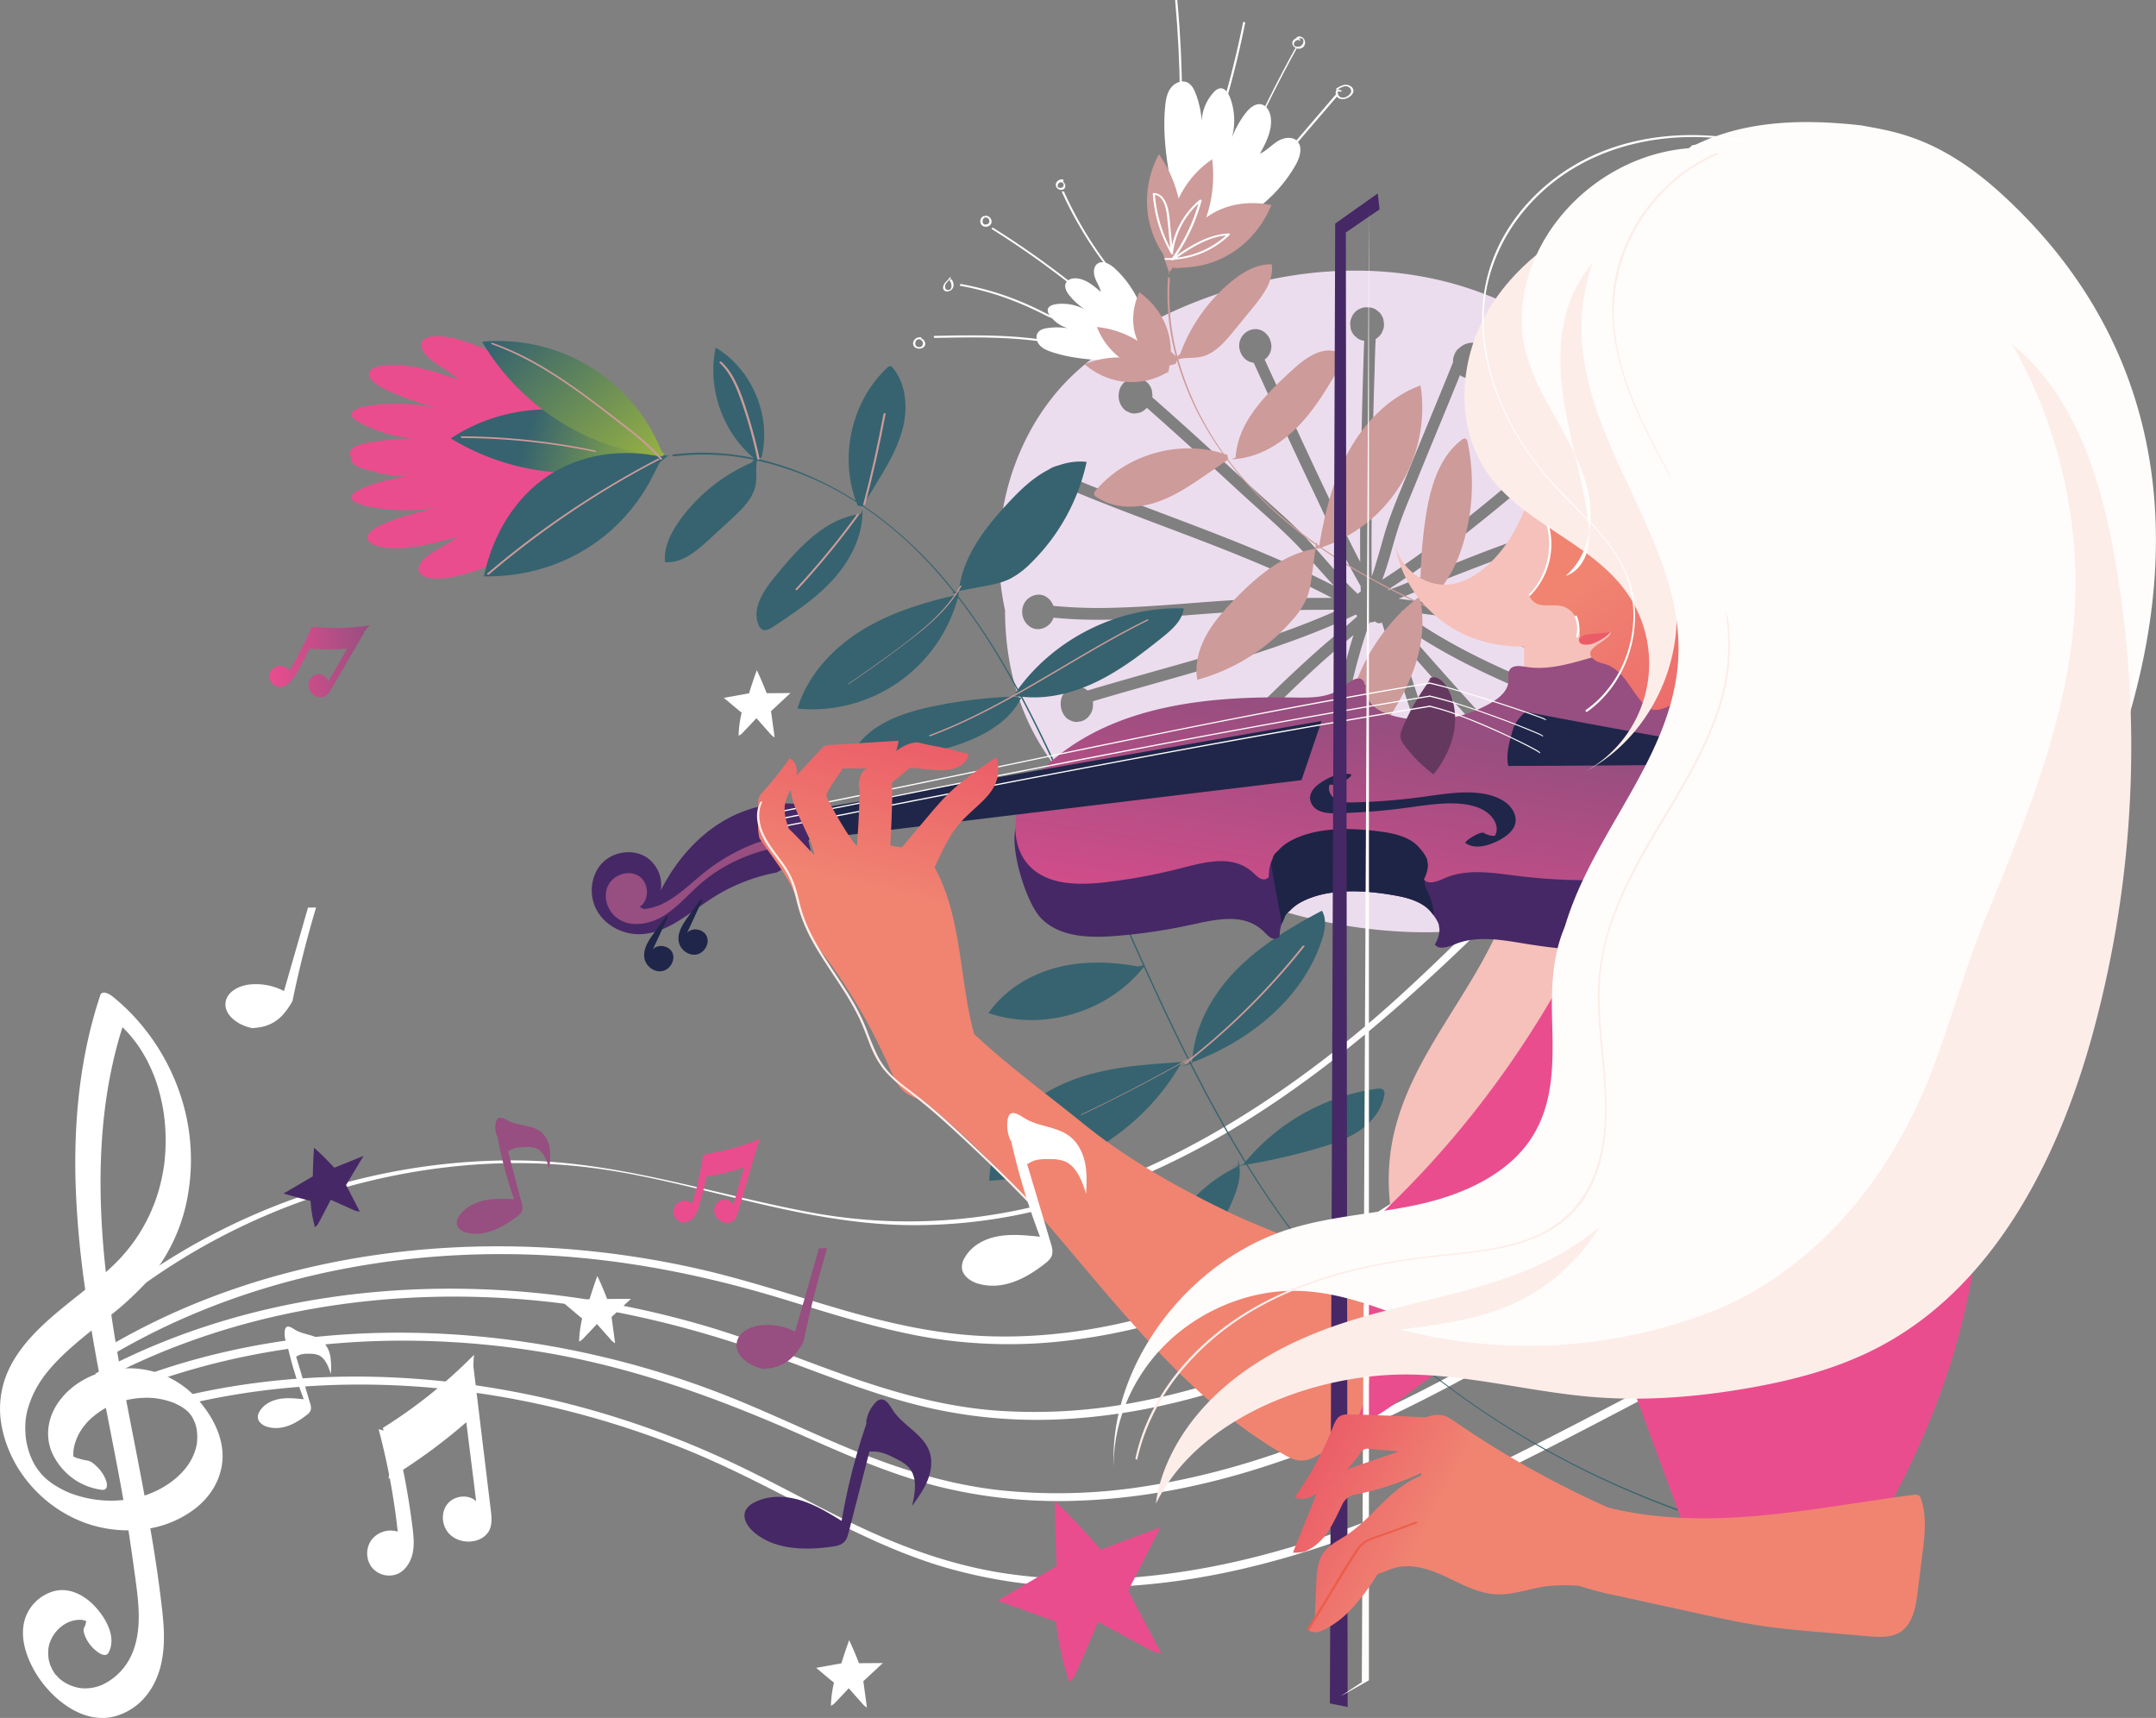 <?xml version="1.0" encoding="UTF-8"?> <svg xmlns="http://www.w3.org/2000/svg" xmlns:xlink="http://www.w3.org/1999/xlink" viewBox="0 0 1203.98 959.31"><rect x="0" y="0" width="1203.98" height="959.31" fill="#808080" stroke="none"/> <defs> <style>.cls-1{fill:#ecddee;}.cls-2{fill:#fff;}.cls-3{fill:#36636f;}.cls-4{fill:#cd9b9a;}.cls-5{fill:#ea4d8d;}.cls-6{fill:url(#linear-gradient);}.cls-7{fill:url(#linear-gradient-2);}.cls-8{fill:#f6c1bb;}.cls-9{fill:#462866;}.cls-10{fill:#1e2445;}.cls-11{fill:url(#linear-gradient-3);}.cls-12{fill:#1f2649;}.cls-13{fill:#974e80;}.cls-14{fill:#653860;}.cls-15{fill:#fefdfb;}.cls-16{fill:url(#linear-gradient-4);}.cls-17{fill:url(#linear-gradient-5);}.cls-18{fill:url(#linear-gradient-6);}.cls-19{fill:url(#linear-gradient-7);}.cls-20{fill:#fffefc;}.cls-21{fill:#fdede9;}.cls-22{fill:#eb5e4b;}.cls-23{fill:url(#linear-gradient-8);}</style> <linearGradient id="linear-gradient" x1="-287.91" y1="1008.43" x2="-304.93" y2="1120.51" gradientTransform="translate(-664.27 -182.73) rotate(-82.06)" gradientUnits="userSpaceOnUse"> <stop offset="0" stop-color="#36636f"></stop> <stop offset="0.79" stop-color="#acc338"></stop> <stop offset="0.9" stop-color="#eeebd2"></stop> </linearGradient> <linearGradient id="linear-gradient-2" x1="217.81" y1="1718.34" x2="183.79" y2="1885.45" gradientTransform="translate(-1234 -648.62) rotate(-54.11)" xlink:href="#linear-gradient"></linearGradient> <linearGradient id="linear-gradient-3" x1="762.36" y1="574.74" x2="790.1" y2="406.3" gradientUnits="userSpaceOnUse"> <stop offset="0" stop-color="#ea4d8e"></stop> <stop offset="1" stop-color="#974e80"></stop> </linearGradient> <linearGradient id="linear-gradient-4" x1="646.07" y1="440.76" x2="624.27" y2="530.92" gradientUnits="userSpaceOnUse"> <stop offset="0" stop-color="#eb5c68"></stop> <stop offset="1" stop-color="#f08471"></stop> </linearGradient> <linearGradient id="linear-gradient-5" x1="743.53" y1="791.43" x2="812.67" y2="827.1" xlink:href="#linear-gradient-4"></linearGradient> <linearGradient id="linear-gradient-6" x1="1028.68" y1="400.13" x2="940.03" y2="282.94" xlink:href="#linear-gradient-4"></linearGradient> <linearGradient id="linear-gradient-7" x1="891.66" y1="361.23" x2="894.96" y2="378.73" xlink:href="#linear-gradient-4"></linearGradient> <linearGradient id="linear-gradient-8" x1="150.44" y1="369.34" x2="206.35" y2="369.34" xlink:href="#linear-gradient-3"></linearGradient> </defs> <g id="Слой_2" data-name="Слой 2"> <g id="скрипачка"> <g id="Layer_99" data-name="Layer 99"> <path class="cls-1" d="M964.18,321.56c-18.69-81.41-84.84-148.65-163-165.73-56.16-12.27-115.83.15-166.5,28.35-12.75,7.1-25.09,15.23-35.76,25.42-27.26,26.05-42.12,65.24-41,103.89a149.79,149.79,0,0,0,3.32,27.22c0,22.9,4.54,45.68,14.65,65.9,13.78,27.57,36.94,48.86,62,65.54A289.06,289.06,0,0,0,786.34,520.4c42.88,1.6,87.84-7.53,121.29-35.67,17.55-14.76,31.19-34.11,42-54.81,9-17.33,16.21-36,18.49-55.6C970.12,356.71,968.14,338.8,964.18,321.56ZM932.66,373c-5,0-8.77-4.32-9-9.43a8.29,8.29,0,0,1,.62-3.55c-9.89-2.32-20.12-2.1-30.14-3.79-37.06-6.25-74.42-10.06-111.63-15.1a254.74,254.74,0,0,0,22.72,14.94c36,21.11,75.65,33.8,113.59,50.43.4-.53.79-1.07,1.19-1.61a8.77,8.77,0,0,1,4-2.42l2.39-.34a6.54,6.54,0,0,1,3.47.81,6.7,6.7,0,0,1,2.89,1.95,7.11,7.11,0,0,1,1.86,3,7.48,7.48,0,0,1,.78,3.63v.94a9.84,9.84,0,0,1-1.23,4.76l-1.41,1.91a8.82,8.82,0,0,1-4,2.42l-2.39.34a6.52,6.52,0,0,1-3.47-.81,6.7,6.7,0,0,1-2.89-1.95,7,7,0,0,1-1.86-3,7.29,7.29,0,0,1-.78-3.19c-9.28-4.1-18.66-8-28.07-11.75C852.43,386.34,815,372,782.24,348.79q9,10.21,18,20.38c28.43,32.05,57.29,63.71,87.27,94.17a8.53,8.53,0,0,1,3.91-1c5,0,8.77,4.32,9,9.43a9.32,9.32,0,0,1-9,9.43c-5,0-8.78-4.32-9-9.43a8.54,8.54,0,0,1,.7-3.74q-9.6-9.77-19.07-19.69c-28.17-29.55-55.51-60-82.5-90.69q3.75,11.67,7.56,23.31,10.19,30.94,21.09,61.62,5.19,14.48,10.41,28.92a136.16,136.16,0,0,1,5,16.39,8.92,8.92,0,0,1,3,1.14l1.82,1.48a9.46,9.46,0,0,1,2.32,4.16l.32,2.51a7.28,7.28,0,0,1-.78,3.63,7,7,0,0,1-1.86,3,6.7,6.7,0,0,1-2.89,1.95,6.53,6.53,0,0,1-3.47.82h-.9a8.74,8.74,0,0,1-4.54-1.29l-1.82-1.48a9.55,9.55,0,0,1-2.31-4.16l-.32-2.5a7.42,7.42,0,0,1,.77-3.64,7.21,7.21,0,0,1,1.86-3,6.68,6.68,0,0,1,2.6-1.83c-1.6-6.69-4.11-13.1-6.36-19.68-6.89-20.12-14.42-40-21.26-60.14q-10.37-30.53-20.09-61.3a2.75,2.75,0,0,1-3.08,0l-.88-.55a8.31,8.31,0,0,1-2.91.56A326.86,326.86,0,0,0,755,381.47c-2.87,12.08-5.3,24.27-7.77,36.44-1.24,6.11-2.5,12.22-3.82,18.32-1.17,5.36-2.64,10.69-3.66,16.09-1.33,7.11-2.16,14.31-3.44,21.44-.29,1.6-.58,3.21-.92,4.81a10.24,10.24,0,0,1,3.41,7.32,9.32,9.32,0,0,1-9,9.43c-5,0-8.78-4.32-9-9.43a9.34,9.34,0,0,1,8.58-9.41c.71-3.33,1.27-6.7,1.81-10.05,1.15-7.22,2.13-14.4,3.8-21.51,2.72-11.56,5-23.22,7.42-34.86,3.78-18.66,7.71-37.36,13.44-55.47-3.51,3-7.07,5.92-10.57,8.91-27.36,23.41-51.41,50.93-79.12,73.86a8.48,8.48,0,0,1,1.37,3.12,18.37,18.37,0,0,1,.34,3.07,9.87,9.87,0,0,1-1.23,4.76l-1.41,1.9a8.88,8.88,0,0,1-4,2.43l-2.39.34a6.49,6.49,0,0,1-3.46-.82,6.73,6.73,0,0,1-2.9-2,5.9,5.9,0,0,1-.67-.75l-.23-.19a9.55,9.55,0,0,1-2.31-4.16c-.11-.83-.22-1.67-.32-2.5a7.42,7.42,0,0,1,.77-3.64,7.21,7.21,0,0,1,1.86-3,6.73,6.73,0,0,1,2.9-1.95,6.61,6.61,0,0,1,3.46-.82,15.72,15.72,0,0,1,2.77.33c6.08-5,12-10.2,17.74-15.56,14.8-13.76,28.87-28.37,43.63-42.17,7.25-6.77,14.59-13.47,22.16-19.82,4.62-3.87,9.28-7.71,13.71-11.81a11.61,11.61,0,0,1-.67-1C749,347.09,740.52,350.66,732,354c-39.68,15.41-81,25.45-121.64,37.58a6.47,6.47,0,0,1,0,1.17v.94a9.62,9.62,0,0,1-1.23,4.76c-.47.64-.94,1.27-1.4,1.91a8.87,8.87,0,0,1-4,2.42l-2.4.34a6.5,6.5,0,0,1-3.46-.81,6.73,6.73,0,0,1-2.9-2,10.75,10.75,0,0,1-2.63-6.67v-.94a9.62,9.62,0,0,1,1.23-4.76l1.4-1.91a8.87,8.87,0,0,1,4-2.42l2.39-.34a6.52,6.52,0,0,1,3.47.81,6.67,6.67,0,0,1,2.47,1.52c9.64-2.89,19.32-5.66,29-8.4,37.37-10.6,75.52-20.63,111.2-36.72q-11.21,0-22.43.16c-12.28.16-24.59.33-36.86,1.09-11.74.72-23.47,1.72-35.2,2.57-21.49,1.56-43.2,2.78-64.68.6a9.39,9.39,0,0,1-8.51,6.41c-4.86.23-9-4.49-9-9.43v-.39a9.37,9.37,0,0,1,9-9.43c3.79-.18,7.14,2.66,8.43,6.26a266.76,266.76,0,0,0,33.21,1.06c23.77-.55,47.44-3.19,71.18-4.49,17-.92,34.13-1.05,51.22-1q-10.53-5.52-21.31-10.49c-40.25-18.63-82.4-32.21-123.26-49.22a9.33,9.33,0,0,1-7.8,4.71c-5,0-8.78-4.32-9-9.43a9.33,9.33,0,0,1,9-9.43c4.39,0,7.79,3.28,8.74,7.5,11.59,4.84,23.28,9.42,35,13.9,37,14.12,74.39,27.5,109.74,45.73-.83-.89-1.65-1.78-2.47-2.68-7.16-7.83-14-16-21.55-23.45-8.8-8.7-18.23-16.76-27.33-25.11-17.63-16.19-35.25-32.4-53.2-48.2l-.2.18-.17.24a9.06,9.06,0,0,1-4,2.42l-2.4.34a6.5,6.5,0,0,1-3.46-.81,6.73,6.73,0,0,1-2.9-2,10.75,10.75,0,0,1-2.63-6.67,19.44,19.44,0,0,1,.33-3.07,9.74,9.74,0,0,1,2.41-4.42,8.93,8.93,0,0,1,4.23-2.53,16.71,16.71,0,0,1,2.92-.35,8.59,8.59,0,0,1,4.54,1.28l1.82,1.48a9.52,9.52,0,0,1,2.32,4.16c.1.84.21,1.67.32,2.51a7.7,7.7,0,0,1-.07,1.36q14.7,12.92,29.15,26.12,14.07,12.81,28.08,25.72c8.9,8.17,18.2,16,26.67,24.69,10.42,10.65,19.8,23.13,30.89,33.26a9.69,9.69,0,0,1,1.61-1.39c0-1-.08-2-.11-3.07-.72-1.27-1.41-2.52-2.09-3.72-9.3-16.37-16.94-33.75-25.08-50.76-11.13-23.23-21.73-46.72-32.5-70.12-4.59-.47-7.9-4.58-8.11-9.38a9.32,9.32,0,0,1,9-9.43c5,0,8.78,4.32,9,9.43a9.13,9.13,0,0,1-3.76,7.59q8.15,17.7,16.25,35.42,14.15,30.67,28.81,61.09c2.66,5.54,5.4,11,8.29,16.45-.21-23.85.26-47.72.76-71.56.27-12.7.58-25.4,1-38.09.16-4.56.23-9.19.48-13.78a8.81,8.81,0,0,1-3.45-1.21l-1.82-1.48a9.6,9.6,0,0,1-2.31-4.16L754,181a7.36,7.36,0,0,1,.77-3.63,7.11,7.11,0,0,1,1.86-3,6.73,6.73,0,0,1,2.9-1.95,6.5,6.5,0,0,1,3.46-.81h.9a8.69,8.69,0,0,1,4.54,1.29l1.82,1.47a9.56,9.56,0,0,1,2.32,4.17l.32,2.5a7.43,7.43,0,0,1-.78,3.64,7,7,0,0,1-1.86,3,6.93,6.93,0,0,1-2,1.58c-.4,5.94-.44,12-.64,17.87-.89,26.63-1.38,53.28-1.61,79.93-.1,11.52-.17,23,0,34.57a2.09,2.09,0,0,1,0,.25c1.2-3.15,2.14-6.42,3-9.36,2.14-6.93,3.84-14,6.22-20.86,3.4-9.81,7.57-19.39,11.47-29,8.18-20.16,16.62-40.19,24.73-60.38,0-.19,0-.38,0-.57a7.54,7.54,0,0,1,.78-3.64,7,7,0,0,1,1.86-3l.21-.2a22,22,0,0,1,2.21-1.77,10.91,10.91,0,0,1,5.74-1.74,8.74,8.74,0,0,1,4.54,1.29l1.82,1.48a9.55,9.55,0,0,1,2.31,4.16c.11.83.22,1.67.32,2.5a7.42,7.42,0,0,1-.77,3.64,7,7,0,0,1-1.86,3,6.73,6.73,0,0,1-2.9,2l-.13.07a8.87,8.87,0,0,1-2.74,1.35l-2.39.34a8.72,8.72,0,0,1-4.54-1.29l-.56-.46q-5.79,14.3-11.69,28.54c-4.32,10.48-8.65,21-12.9,31.47-3.66,9.05-7.67,18.08-10.57,27.44-2.27,7.3-4.11,14.73-6.56,22-.53,1.57-1.09,3.19-1.69,4.81q3.06-2,6.09-4c32.68-22,62.94-47.71,92.75-73.74,0-.29-.06-.57-.07-.87a9.32,9.32,0,0,1,9-9.43c5,0,8.78,4.32,9,9.43a9.32,9.32,0,0,1-9,9.43,8.47,8.47,0,0,1-6.05-2.55q-11.7,10.22-23.52,20.25C825.9,292.61,801,312.5,774.49,329.7c3.11-1,6.17-2.2,9.21-3.43,17-6.86,33.94-14,51.14-20.39,6-2.24,12.06-4.41,18.15-6.42,5.54-1.83,11.06-3.79,16.64-5.46,9.3-2.78,19-4.17,28.19-7.35a7.07,7.07,0,0,1,1.55-2.22,19.79,19.79,0,0,1,2.12-1.76c.12-.09.24-.18.37-.26a18.81,18.81,0,0,1,2.38-1.07l.37-.14a14,14,0,0,1,3.81-.48,9.09,9.09,0,0,1,6.36,2.77,9.73,9.73,0,0,1,2.64,6.66,7.42,7.42,0,0,1-.77,3.64,7.13,7.13,0,0,1-1.87,3,9.11,9.11,0,0,1-4.85,2.61,8.77,8.77,0,0,1-1.81.76l-2.39.34a8.84,8.84,0,0,1-6.36-2.77,7,7,0,0,1-1.86-3,6.71,6.71,0,0,1-.4-1c-10.12,3.17-20.73,4.53-30.73,8.19-6,2.18-12.06,3.91-18,6-6.23,2.17-12.41,4.47-18.57,6.83-9.4,3.62-18.85,7.18-28.17,11-6.88,2.84-13.67,5.91-20.64,8.53q11.07,1.51,22.15,2.9c21.55,2.7,43.13,5.2,64.64,8.26,10.77,1.53,21.51,3.75,32.31,5,10,1.16,20,1.19,29.67,4.2a8.25,8.25,0,0,1,2.94-.56c5.05,0,8.78,4.32,9,9.43A9.33,9.33,0,0,1,932.66,373Z"></path> </g> <g id="Layer_103" data-name="Layer 103"> <path class="cls-2" d="M1172.18,358.52C1064.5,355.67,960.07,392.79,879,463.83c-42.33,37.09-79.8,79.31-123.49,114.91-41.27,33.62-86.77,63-136.62,82.14-54.16,20.79-110.82,26.65-167.9,15.81C397.2,666.47,345.36,648.63,290.08,648c-88.24-1.09-176.57,31.81-242.7,90.21a12.9,12.9,0,0,1,.92,2.66c.13.58.25,1.15.37,1.73a362.67,362.67,0,0,1,214.27-92.12,333.11,333.11,0,0,1,72.72,2.33c30,4.33,59.31,12.57,88.81,19.44,26.4,6.15,53.15,11.18,80.32,11.81a292.55,292.55,0,0,0,70.9-7.25c103.22-23.29,185.5-93,259-165.36,39.9-39.26,80.72-76.85,130.63-103.12a422.49,422.49,0,0,1,150.24-45.84,435.1,435.1,0,0,1,62.82-2.28l.18-1.41C1176.42,358.66,1174.3,358.57,1172.18,358.52Z"></path> <path class="cls-2" d="M1047.54,480.94c-47.66,24.75-91.13,56.53-133.5,89.33C828.09,636.8,741.92,710.1,633.94,737c-26.88,6.69-54.61,10.13-82.32,9.14-28.85-1-56.83-7.57-84.42-15.69-26.83-7.89-53.36-16.73-80.71-22.71a514.19,514.19,0,0,0-70.39-10.34C225.53,690.46,131.37,708,53.61,756.05c.48,1,.9,2.12,1.3,3.26a11,11,0,0,1,.42,1.67c68.88-42.86,151-61.93,232.13-60.63,50.59.8,99.92,9.93,148.25,24.55,26.75,8.09,53.41,16.85,81,21.71a273.61,273.61,0,0,0,79.33,2c106.65-12.5,197-77.58,279.21-141.75,42.55-33.2,84.7-67.14,130.35-96.06,44.38-28.11,92-50.18,142.77-64q12.3-3.34,24.75-6.07c.11-1.62.22-3.24.32-4.86A501.47,501.47,0,0,0,1047.54,480.94Z"></path> <path class="cls-2" d="M1065.64,551.15C1016,572.76,970.15,602,925.47,632.41c-90.05,61.22-180.39,129.48-289.85,150.36A299.77,299.77,0,0,1,554,787.49c-28.86-2.48-56.53-10.42-83.69-20.15C444.45,758.06,419,747.68,392.53,740a513.47,513.47,0,0,0-69.91-15.19C231.46,711.53,134.94,723,53.26,767l0,.18h.41a79.47,79.47,0,0,1,8.86.64c70.55-36,151.85-48.7,230.91-42.13,50.37,4.18,98.75,16.69,146,34.27,26.89,10,53.73,20.57,81.84,26.74A273.8,273.8,0,0,0,598,792.2c107.77-7.05,201.73-67.27,288.22-126.75,44.15-30.37,88.06-61.36,135.16-87.06,43.28-23.62,89.18-41.61,137.27-52.35l1-5A497.44,497.44,0,0,0,1065.64,551.15Z"></path> <path class="cls-2" d="M1082.14,622.91c-51,17.63-98.58,43.52-144.9,70.87-94,55.48-187.36,119.13-297.56,136.13A309.67,309.67,0,0,1,557.19,832c-28.7-3.32-56-12-82.62-23-25.55-10.58-50.41-22.78-76.3-32.51a510,510,0,0,0-72.45-21.25c-82.74-17.74-171.51-15.16-250.94,15,2.67.69,5.33,1.48,7.93,2.37,68.65-24.74,144.1-29.49,216.39-18.17,52.58,8.24,101.36,26,149.8,47.51,24.66,10.94,49.54,21.75,75.79,28.3A278.9,278.9,0,0,0,601.43,838c108.06-3.54,204.34-59.25,294.42-113.65,46.51-28.08,93-56.53,142.66-78.83a527.58,527.58,0,0,1,98-33.09q.88-2.62,1.75-5.27A493.46,493.46,0,0,0,1082.14,622.91Z"></path> <path class="cls-2" d="M1098.43,698.85c-52.63,13.83-102.36,36.63-150.72,61.2-98.5,50-196.56,109.55-309,120.28a313,313,0,0,1-79.79-2.11c-28.46-4.61-55.34-14.35-81.27-26.78C453,839.6,429.16,826,404.25,814.59a513.74,513.74,0,0,0-69.4-25.94c-75.68-22.17-158-27.16-234.8-8.46a40.67,40.67,0,0,1,5.35,3.74c66-15.47,136-13.75,202.13,1.61a508.63,508.63,0,0,1,72.67,22.73c25,9.93,48.75,22.37,72.62,34.7,23.43,12.09,47.21,23.85,72.51,31.54a280.62,280.62,0,0,0,75.49,11.7c109.26,2.36,209.34-48.8,303.53-98.16,47.91-25.1,96-50.35,146.8-69.13q24.57-9.09,49.85-15.69a21.67,21.67,0,0,1,1-2.44c.53-1.08,1-2.16,1.57-3.24C1101.87,698,1100.14,698.4,1098.43,698.85Z"></path> </g> <g id="Layer_102" data-name="Layer 102"> <path class="cls-3" d="M1034.38,868.5q-11.9-2-23.7-4.56c-72.88-15.55-142.92-45.56-202.61-90.46a430.74,430.74,0,0,1-78.45-76,487.41,487.41,0,0,1-33-47.25,349.76,349.76,0,0,0,39.68-9.14c7.94-2.33,15.91-5,22.75-9.65S771.58,619.84,773,611.7a3.7,3.7,0,0,0-.32-2.84c-.82-1.12-2.48-1.08-3.85-.89a116.44,116.44,0,0,0-73.2,40.6c-10.89-17.73-20.86-36-30.25-54.57l.3-.08c0-.22,0-.43,0-.65l-.6.22c-.15-.28-.29-.56-.43-.84-8.9-17.62-17.27-35.48-25.41-53.45.13-.17.27-.33.39-.5l-.56.14c-9.2-20.33-18.1-40.8-27-61.24-13-29.78-25.93-59.8-41.23-88.52,13.57,1.48,27.49-1.83,39.93-7.62,14-6.49,26.3-15.92,38.3-25.54,5.38-4.31,11.11-9.34,12-16.18-35.7-1.25-71.49,16.29-92.56,45.11q-3.3-6.08-6.76-12.07a355.89,355.89,0,0,0-26.63-39.9l.31-.95-.18,0c0-.65.12-1.29.18-1.93l-2.22.43a234.11,234.11,0,0,0-39.84-39.93q-5.58-4.32-11.47-8.27L489.39,270c6-9.93,12.1-20.06,14.86-31.33s1.71-24.08-5.53-33.16a2.46,2.46,0,0,0-1.47-1.06,2.5,2.5,0,0,0-1.8.9c-19.66,18.43-26.74,49-17.53,74.26-16.8-10.68-35.27-18.91-54.63-23.3l1.94-.81c5.73-23-5.16-49.22-25.55-61.38-4.85,22.35,3.74,47.05,21.29,61.68A141.75,141.75,0,0,0,400.31,253a133.72,133.72,0,0,0-25,.86c-.24,0,.63,1.1,1.06,1a136.29,136.29,0,0,1,44.68,1.88l-1.5,1.66A96.89,96.89,0,0,0,380,290c-5.11,7-9.41,15.24-8.66,23.86,9.25.85,17.29-5.86,24.14-12.15l13.09-12c6-5.53,12.43-11.75,13.54-19.87.57-4.14-.22-8.74.63-12.69a172.06,172.06,0,0,1,55.52,23.31c.25.65.5,1.3.77,1.95l2.7.35v0l1,.66c19.18,13,35.59,29.21,49.88,47.23l-1,.18,1.55.55c.26.31.51.63.77.95-18.35,4.15-36.6,9.72-52.59,19.58-16.45,10.14-30.45,25.29-36,43.78a84.36,84.36,0,0,0,89.31-61l.33-1a346.13,346.13,0,0,1,23.88,35.49q4.81,8.13,9.28,16.44c-.52.73-1,1.45-1.53,2.18l-.64.65c1.34.27,2.69.47,4,.63,15.19,28.55,28,58.4,40.92,88C620,497.68,629,518.43,638.34,539l-2.83.71c-15.15-2.86-31-3.25-45.87.72S560.8,553.05,552,565.72c30.45,10.35,66.84-.57,86.73-25.8,7.94,17.51,16.12,34.91,24.78,52.08l.9,1.75q-2.79,1-5.6,1.94l5.82-1.5c9.48,18.67,19.54,37.1,30.54,54.93-.32.38-.65.74-.95,1.13l-2.16.43a20.15,20.15,0,0,0-.69-3.11l.06,3.24-5,1,5-.75v.15c-13.33,6.44-25.28,16.16-33.05,28.76s-11.1,28.17-7.72,42.58c.27,1.16.75,2.49,1.89,2.83a3.35,3.35,0,0,0,2.5-.58c9.49-5.32,14.75-15.72,19.46-25.52q5.51-11.43,11-22.85c3.86-8,7.78-16.88,6.6-25.47l3.81-.63a502,502,0,0,0,28.85,41.9,431.21,431.21,0,0,0,73.49,74.28c54.79,43.53,119.19,74.32,186.74,92.13q24.38,6.44,49.18,10.69C1034.24,869.05,1034.31,868.77,1034.38,868.5ZM534.6,332.13l-.34-.42.87.3Z"></path> <path class="cls-3" d="M373.55,254c-.26.24-.54.45-.8.68l.59.19Z"></path> <path class="cls-3" d="M334.92,252c-12.66,3-24.43,11.12-30,22.87a86.44,86.44,0,0,0,67.84-20.21C360.58,250.67,347.38,249.06,334.92,252Z"></path> <path class="cls-3" d="M465.33,323.47C475,312.77,482,299,481.62,284.58l-.86,2.43c-20.24,2.39-35.19,19.35-48.09,35.13-6.27,7.68-12.93,17.59-9.08,26.74a5,5,0,0,0,2.17,2.68c1.86.9,4-.27,5.75-1.41C443.52,342.21,455.68,334.16,465.33,323.47Z"></path> <path class="cls-3" d="M563.89,323.27a46.25,46.25,0,0,0,11.72-8.8,112,112,0,0,0,31.19-56.54c-8.68-1-17.48,1.8-24.92,6.4s-13.67,10.86-19.6,17.28C549.53,295.4,537.36,311.47,535.5,330l13.55-2.57C554.11,326.51,559.25,325.53,563.89,323.27Z"></path> <path class="cls-3" d="M570.26,389.61,566,389a267.35,267.35,0,0,0-44.85,5.4c-16.4,3.41-33.74,9.25-43.26,23-.52.75-1,1.74-.55,2.53a2.5,2.5,0,0,0,1.88.9,117.34,117.34,0,0,0,61.58-7.13C552.83,408.86,564.64,401.33,570.26,389.61Z"></path> <path class="cls-3" d="M660.8,593c-23.37,1.44-47.37,3-68.61,12.89s-39.38,30-39.76,53.44c43.61-1.94,85.45-27.52,107.07-65.44Z"></path> <path class="cls-3" d="M738.21,524.75c1.72-5.31,2.85-11.41,0-16.23-17.35,9.13-34.44,19.34-48.11,33.38-13.51,13.9-23.49,32-24.4,51.37C698.15,581.07,727.59,557.49,738.21,524.75Z"></path> <path class="cls-4" d="M1143.57,510.24a409.76,409.76,0,0,0-48.23-39,485.08,485.08,0,0,0-42.1-25.82c.14-1.25.28-2.5.41-3.74,8.37.68,16.75-3.6,24.29-7.78l21.54-11.9c9.24-5.11,19-10.78,23.66-20.29a3.29,3.29,0,0,0,.43-2.46c-.39-1.1-1.7-1.49-2.84-1.69-14.13-2.52-29,1.54-40.81,9.77s-20.55,20.37-26.07,33.68h-.14c.16-1.63.31-3.25.45-4.88l-.71,4.88-3.14.12a20.2,20.2,0,0,0,3,.5l-.3,2.12c-.36.32-.7.66-1,1-17.85-9.75-36.22-18.55-54.8-26.78l1.13-5.74c-.48,1.86-1,3.71-1.57,5.55L995,417c-17.09-7.52-34.37-14.54-51.75-21.34,23.36-20.68,32-56.65,20.34-85.72-11.79,9.23-19.38,23.24-22.43,37.95s-1.82,30.06,1.75,44.65l-.53,2.78c-20.45-8-41-15.65-61.57-23.37-29.33-11-58.91-21.86-87.36-35.11-.24-1.3-.5-2.61-.83-3.9l-.59.66c-.69.52-1.36,1.06-2,1.61-5.52-2.62-11-5.32-16.41-8.15A334.49,334.49,0,0,1,738,305.71l1-.39a82.13,82.13,0,0,0,54.29-90.1c-17.61,6.42-31.51,20.84-40.45,37.38-8.69,16.08-13.11,34.13-16.14,52.19l-1-.69-.61-1.48-.12.95c-18.21-12.94-34.81-28-48.39-46l-.69-.94,0,0-.48-2.6c-.64-.23-1.28-.44-1.93-.64A168,168,0,0,1,658,200.61c3.78-1,8.27-.51,12.26-1.29,7.79-1.51,13.47-8.06,18.51-14.23l10.93-13.37c5.72-7,11.79-15.17,10.47-24.12-8.38-.28-16.15,4.35-22.63,9.69a94.43,94.43,0,0,0-28.44,40.2L657.54,199a133.3,133.3,0,0,1-4.21-43.35c0-.42-1.05-1.21-1.06-1a131.2,131.2,0,0,0,.49,24.35A138.29,138.29,0,0,0,656.59,199c-15.1-16.29-39.47-23.32-60.84-17.41,12.86,19.18,38.78,28.38,60.78,21.58l.68-1.93a170.26,170.26,0,0,0,25.48,51.88c-25-7.61-54.16.91-71,21a2.4,2.4,0,0,0-.77,1.8,2.37,2.37,0,0,0,1.11,1.37c9.17,6.56,21.62,6.89,32.39,3.61s20.24-9.74,29.53-16.12l11.48-7.87q4.13,5.52,8.61,10.72a227.32,227.32,0,0,0,40.79,36.61c-.1.73-.2,1.46-.29,2.19.61-.1,1.23-.21,1.85-.28l0,.17.9-.35a343.5,343.5,0,0,0,40.06,23.77q6,3.06,12,5.94c-26.77,22-41.83,57.76-38.71,92.42,6.57-1.28,11.13-7.11,15-12.58,8.67-12.19,17.14-24.7,22.67-38.61,4.94-12.4,7.4-26.13,5.24-39.24C822.25,351,852,362,881.53,373.05c20.26,7.61,40.56,15.17,60.73,23l-.11.55.47-.41c17.83,7,35.57,14.15,53.1,21.86l.84.37c-.06.2-.13.4-.19.6L997,419l.06-.29c18.45,8.14,36.7,16.86,54.45,26.5a113.63,113.63,0,0,0-35.39,73.36c-.1,1.34-.06,3,1.07,3.7a3.57,3.57,0,0,0,2.77.16c7.8-1.83,14.21-7.7,18.35-14.59s6.3-14.8,8.13-22.64a344.58,344.58,0,0,0,6.72-39.08,475.55,475.55,0,0,1,47.51,29.53,407.13,407.13,0,0,1,42.51,34.91ZM736.47,306l-.34-.83.43.31Z"></path> <path class="cls-4" d="M652.3,153c.21-.26.4-.54.61-.81l.21.57Z"></path> <path class="cls-4" d="M648.31,115.51c2.22-12.47,9.46-24.35,20.53-30.4a84.45,84.45,0,0,1-15.93,67.05C648.39,140.54,646.12,127.79,648.31,115.51Z"></path> <path class="cls-4" d="M724.46,238.53c-9.83,9.95-22.81,17.51-36.77,17.92l2.31-1c1.22-19.81,16.84-35.25,31.43-48.64,7.1-6.51,16.34-13.51,25.4-10.25a4.82,4.82,0,0,1,2.71,2c1,1.76,0,3.92-1.06,5.66C741.44,216.33,734.3,228.58,724.46,238.53Z"></path> <path class="cls-4" d="M729.55,334.4a44.87,44.87,0,0,1-7.89,11.86,108.46,108.46,0,0,1-53.06,33.35c-1.47-8.38.8-17.1,4.85-24.57s9.78-13.88,15.68-20c12.68-13.14,27.58-25.83,45.46-28.63l-1.77,13.31C732.16,324.72,731.49,329.77,729.55,334.4Z"></path> <path class="cls-4" d="M794.11,337.06l-.82-4.14A261,261,0,0,1,796.12,289c2.42-16.14,7.14-33.32,20-43.31.7-.54,1.64-1.08,2.42-.67a2.48,2.48,0,0,1,1,1.78,114.85,114.85,0,0,1-3.61,60.27C811.82,319.08,805.16,331,794.11,337.06Z"></path> <path class="cls-4" d="M995.83,414.27c.14-22.8.39-46.23,8.8-67.41s27-39.9,49.6-41.52c.46,42.52-22.06,84.57-57.61,107.62Z"></path> <path class="cls-4" d="M933.92,493.2c-5,1.95-10.89,3.38-15.7.9,7.9-17.36,16.87-34.52,29.74-48.56,12.72-13.89,29.74-24.56,48.41-26.48C986.3,451.24,965.05,481.12,933.92,493.2Z"></path> <path class="cls-5" d="M237.19,189.25c-4.19,2.75-1.23,7.9,3.54,11.68s11.17,7,15.18,11c-12.46-4.27-26.09-8.72-38.65-8.21-5.38.22-10.67,1.73-11.17,4.78-.6,3.68,5.73,7.49,11.72,10.16a171.65,171.65,0,0,0,26.33,9.17c-13.9-2.83-28.26-3.13-40.22-.84-4.29.82-8.76,2.62-7.38,5.49.69,1.41,2.69,2.67,4.71,3.76a81,81,0,0,0,29.14,8.56c-1.8.06-3.6.13-5.4.22-2.07.1-4.17.23-6.26.42A125.64,125.64,0,0,0,206,247.12c-4.42.82-8.92,2-10.24,4.61a3.88,3.88,0,0,0,.35,3.85,3.25,3.25,0,0,0,.24,2.06c1.24,2.58,5.69,4,10.07,5.06l.31.07c5.4,1.87,11.44,2.69,17.22,3.29l3.86.36a79.68,79.68,0,0,0-26.49,6.72c-2.06,1-4.1,2.09-4.83,3.44-1.48,2.74,2.92,4.75,7.17,5.77,11.87,2.87,26.22,3.32,40.19,1.27a169.59,169.59,0,0,0-26.6,7.63c-6.07,2.31-12.52,5.73-12.05,9.38.4,3,5.63,4.78,11,5.27,12.53,1.16,26.28-2.51,38.87-6.06-4.13,3.71-10.64,6.56-15.53,10s-8,8.38-3.93,11.29c5,3.56,16.33,1.68,24.8-.83,31.19-9.22,58.2-24.05,75-41.18L334.12,283c7.22-7.22,14.44-15.58,10-22.35a11,11,0,0,0-2.1-2.35,10.26,10.26,0,0,0,1.56-1.76c4.65-6.65-2.28-15.52-9.25-23.24l1.14,4c-16.2-18.3-42.68-34.79-73.55-45.81C253.58,188.41,242.29,185.9,237.19,189.25Z"></path> <path class="cls-6" d="M363.45,256.42c-36.25,13.75-78.66,8.65-111.7-11.63a98.1,98.1,0,0,1,119.5,9"></path> <path class="cls-7" d="M362.41,253.48c-38.46-4.85-73.54-29.23-93.21-62.64a98.11,98.11,0,0,1,101.32,64"></path> <path class="cls-3" d="M365.91,263c-17.89,37.89-54.75,59.51-95.71,58.85,5.11-24.12,17.91-44.19,35.81-56.13s40.8-15.68,64-10.47"></path> <path class="cls-2" d="M683.34,126.78A79.6,79.6,0,0,0,723.43,92.3c2.45-4.26,4.31-10.22.87-13.6-2.81-2.76-7.57-1.87-10.94.24s-6.15,5.23-9.75,6.88c3.47-6.37,7.06-13.36,6-20.5-.46-3.06-2.15-6.26-5.08-7-3.52-.89-6.86,2.1-9.11,5.06a54.34,54.34,0,0,0-7.47,13.43,36.25,36.25,0,0,0-1.11-22.49c-1-2.54-2.92-5.32-5.57-5a6.09,6.09,0,0,0-3.36,2.09,25.19,25.19,0,0,0-6.72,19.89,52.82,52.82,0,0,0-3.4-18.86c-1-2.61-2.37-5.33-4.87-6.46-3.22-1.45-7.2.42-9.28,3.38s-2.69,6.71-3,10.33c-1.52,16.39,1.21,32.8,4.37,48.88,1.49,7.64,3.72,16.17,10.4,19.85S680,129.49,687,126.73"></path> <path class="cls-4" d="M675.34,120.28c-.6.4-1.19.81-1.77,1.24a73.16,73.16,0,0,0,3.36-32.58,54.07,54.07,0,0,0-18.74,22,70.87,70.87,0,0,0-11-24.81,54.82,54.82,0,0,0-6.16,33.64,53,53,0,0,0,14.16,29.17c.11.39.22.77.34,1.16l.37-.43.28.28.21-.82.34-.39c-.08.36-.17.71-.24,1.07l4.61-.39c22.07-.8,40.39-14.45,48.88-34.88C697.33,111.89,684.93,114,675.34,120.28Z"></path> <path class="cls-2" d="M640.62,184.21a58.27,58.27,0,0,0-18-34.25c-2.64-2.45-6.59-4.75-9.56-2.85-2.43,1.56-2.58,5.1-1.62,7.85s2.73,5.24,3.31,8.08c-4-3.51-8.37-7.22-13.65-7.61-2.26-.17-4.82.51-5.82,2.48-1.22,2.37.37,5.23,2.12,7.33a40,40,0,0,0,8.36,7.53,26.52,26.52,0,0,0-16.23-2.89c-2,.29-4.28,1.21-4.46,3.16a4.36,4.36,0,0,0,.94,2.74,18.44,18.44,0,0,0,13.09,8.05,38.5,38.5,0,0,0-14-.66c-2,.28-4.18.82-5.4,2.42-1.56,2.06-.88,5.2.89,7.17s4.36,3,6.88,3.85c11.45,3.76,23.61,4.5,35.6,4.88,5.69.18,12.14,0,15.86-4.18S642,187,641.19,181.56"></path> <path class="cls-4" d="M634.67,188.85q.29.75.6,1.47a53.67,53.67,0,0,0-22.7-7.73,39.61,39.61,0,0,0,12.6,17,52,52,0,0,0-19.49,3.75,40.07,40.07,0,0,0,23,9.9,38.85,38.85,0,0,0,23.14-5.33c.29,0,.59,0,.88-.06l-.24-.33.24-.15-.55-.29-.22-.3.72.34.47-3.36c3-15.87-3.7-31.17-16.89-40.58C632.28,171.79,631.73,181,634.67,188.85Z"></path> </g> <g id="Layer_92" data-name="Layer 92"> <path class="cls-8" d="M960.76,153.33c-31.26-1.5-62.76,15-79.28,41.62-23.14,37.23-18,90-50,120-6.27,5.89-14,10.64-22.62,11.42-14.18,1.3-28.33-10.13-30-24.27,2.67,23.93,20.32,45.07,42.75,53.84s48.69,5.69,69.59-6.28,36.47-32.24,44.73-54.87c12.21-33.41,10.38-73.65,34.65-99.65,5-5.32,11.41-11.64,9.19-18.57a14.27,14.27,0,0,0-4-5.71,35.89,35.89,0,0,0-21.09-9.67"></path> <path class="cls-8" d="M830.6,672.56c37.69-2.85,75.7-3,113.51-2.63,27.09.26,54.22,1.13,81.29,3.16,16.82-36,27-76.15,30.24-116.69,6.25-79-12.29-159.12-44.08-230.87l-51.65-140c-51.83,19.16-92.78,69.64-104.3,128.61-12.32,63.05,6.94,132.06-13.9,192.21-16.28,47-55.37,82.63-64.4,132a118,118,0,0,0,0,41.15A443.5,443.5,0,0,1,830.6,672.56Z"></path> </g> <g id="Layer_93" data-name="Layer 93"> <path class="cls-9" d="M1007.74,449.37c-1.25-9.76-3.61-20.46-11.6-26.25a25.32,25.32,0,0,0-11.76-4.3A38.27,38.27,0,0,0,971,406c-7.52-4.1-16.4-4.86-25-4.91a178.36,178.36,0,0,0-40.35,4.39c-14.28,3.23-28.86,8.26-43.2,5.35-3.18-.64-7.22-1.36-9.05,1.32-1.2,1.77-.7,4.12-.88,6.25-.47,5.39-5.4,9.24-10.17,11.82a72.13,72.13,0,0,1-54.46,5.47c-4.11-1.24-8.22-2.93-11.31-5.91s-5-7.47-3.93-11.62l-.72-.83a4.31,4.31,0,0,0-.54-1.74c-2.31-3.84-7.89,0-11.43,2.72-7.64,6-18.3,5.55-28,5-46.22-2.48-95.87.49-133.15,27.85-9.67,7.11-27-1-31.24,10.23s5.26,42,13.35,50.84c9.93,10.9,26.69,11.6,41.41,10.46a312.62,312.62,0,0,0,42.17-6.16c15.27-3.3,30.58-7.06,41.6,4,1.71,1.72,3.55,3.9,6,3.68a3.33,3.33,0,0,0,2.5-1.36,20.39,20.39,0,0,1,2.35-9.78,9.88,9.88,0,0,1,.62-1.71,8.61,8.61,0,0,1,2.49-2.67,24.16,24.16,0,0,1,6.53-5c15.33-8.11,36.17-6.55,52.67-3.6,7.41,1.33,16.07,3.81,20.52,10.12a20.14,20.14,0,0,1,3.53,5.64,3.24,3.24,0,0,1,.25,1.49,7.14,7.14,0,0,1,.24,2.49,11.78,11.78,0,0,1-.78,3.68,17.61,17.61,0,0,1-1.77,3.9c2.38,3.21,7.58,1.35,11.39-.2,12.7-5.15,27-2.18,40.59,0a323.64,323.64,0,0,0,81.13,2.73c13.37-1.24,26.82-3.36,39.15-8.65s23.54-14.06,29.63-26C1010.24,481.38,1009.73,464.87,1007.74,449.37Z"></path> </g> <g id="Layer_93_copy_2" data-name="Layer 93 copy 2"> <path class="cls-10" d="M808.48,484.9a8.48,8.48,0,0,1,2.65,2,42.75,42.75,0,0,0-.63-8.83c-1.2-6.58-3.57-13.7-8.43-18.46a16.89,16.89,0,0,0-4.53-3.07c-.67-.35-1.36-.66-2-1l-.11-.05-.76-.31A137.08,137.08,0,0,0,781.46,451a164.2,164.2,0,0,0-32.06-5.32c-11.14-.73-20.29-.53-30.12,2.47-.6.18-1.19.4-1.78.63l0,0a28.33,28.33,0,0,0-2.56,1.34c-.5.29-1,.61-1.47.93l0,0c-.61.53-1.17,1.09-1.74,1.67l-.2.19a.13.13,0,0,1,0,.07c-.22.37-.48.71-.67,1.1a4,4,0,0,1-.35.64c0,.08,0,.17-.08.27-.11.39-.46,2.3-.51,2.18,0,.74-.06,1.48,0,2.23a7.76,7.76,0,0,1-3.45,6.95c1.88,6.5,2.84,13.29,4,19.95,1.7,9.92,3.69,19.77,5.39,29.69a20.53,20.53,0,0,1,1.26-2.93,9.88,9.88,0,0,1,.62-1.71,8.61,8.61,0,0,1,2.49-2.67,24.16,24.16,0,0,1,6.53-5c15.33-8.11,36.17-6.55,52.67-3.6,7.41,1.33,16.07,3.81,20.52,10.12.27.31.54.65.8,1a36.75,36.75,0,0,0-4-14.36C792.33,488.75,800.66,481.23,808.48,484.9Z"></path> </g> <g id="Layer_93_copy" data-name="Layer 93 copy"> <path class="cls-11" d="M998.14,405.71c-1.6-9.72-4.33-20.32-12.5-25.82A25.16,25.16,0,0,0,973.77,376,38.11,38.11,0,0,0,960,363.65c-7.65-3.83-16.53-4.28-25.08-4a177.1,177.1,0,0,0-40,5.82c-14.12,3.74-28.47,9.29-42.87,6.9-3.19-.53-7.24-1.11-9,1.63-1.13,1.81-.55,4.14-.66,6.28-.27,5.41-5,9.42-9.71,12.17a71.73,71.73,0,0,1-54.07,7.42c-4.15-1.1-8.3-2.64-11.49-5.51s-5.25-7.29-4.33-11.47l-.75-.8a4.21,4.21,0,0,0-.6-1.72c-2.44-3.76-7.87.24-11.29,3.12-7.4,6.24-18,6.19-27.72,6-46.15-.82-95.53,3.92-131.7,32.59-9.39,7.44-17.84,16.7-21.7,28s-2.34,25.05,6,33.63c10.28,10.53,27,10.63,41.64,9a310.63,310.63,0,0,0,41.8-7.65c15.11-3.85,30.23-8.15,41.61,2.51,1.76,1.65,3.67,3.76,6.07,3.46a3.32,3.32,0,0,0,2.44-1.45,20.29,20.29,0,0,1,2-9.86,10.29,10.29,0,0,1,.55-1.73,8.48,8.48,0,0,1,2.39-2.75,24,24,0,0,1,6.33-5.23c15-8.65,35.81-7.83,52.36-5.47,7.43,1.06,16.15,3.23,20.81,9.38a20.33,20.33,0,0,1,3.72,5.51,3.53,3.53,0,0,1,.31,1.49,7.58,7.58,0,0,1,.32,2.48,11.88,11.88,0,0,1-.65,3.7,17.17,17.17,0,0,1-1.62,4c2.49,3.12,7.6,1.08,11.34-.6,12.48-5.6,26.88-3.15,40.45-1.46a322.11,322.11,0,0,0,81-.17c13.27-1.71,26.6-4.31,38.7-10s23-14.89,28.61-27C1001.77,437.61,1000.67,421.13,998.14,405.71Z"></path> <polygon class="cls-12" points="726.8 435.63 738.02 402.6 442.1 454.12 442.76 469.98 726.8 435.63"></polygon> <path class="cls-12" d="M905.67,427.37q41.26-.35,82.54-.83l0-.05c.71-2.51-1.27-5-4.15-5.47-44.21-7.16-88.27-15.14-132.2-23.56a35.18,35.18,0,0,0-3,3.06,19.73,19.73,0,0,0-4.33,8c-1.17,4.33-3.87,12.75-2.24,19.19Q874,427.61,905.67,427.37Z"></path> <path class="cls-9" d="M433.76,487.15a155.14,155.14,0,0,0,13.36-8c1.86-1.25,3.77-2.6,5.64-4.06q-.78-3.27-1.46-6.56a148.27,148.27,0,0,1-2.79-19.07h-.07c-16.3-2.76-33.39,1.7-47.26,10.7s-24.63,22.29-32.18,37a18.71,18.71,0,0,0-7.33-18c-7.62-5.47-19.19-3.9-25.59,3s-7.33,18-2.8,26.17,13.91,13.28,23.29,13.32c15.63.07,28.22-11.9,41.38-20.32a101,101,0,0,1,35.78-14.13Z"></path> <path class="cls-13" d="M357.16,506.41c5.81-3.67,5.31-13.64-.52-17.29s-14.45-.51-17.26,5.76,0,14.27,5.69,18.11c7.53,5.08,18,3.11,25.7-1.68s13.63-11.93,20.49-17.89c13.68-11.89,31.22-19,49.21-21.23-4.66-5-12.86-3.53-19.23-1.07a105.49,105.49,0,0,0-28,16.13c-10.42,8.38-20.42,19.28-33.75,20.35"></path> <path class="cls-14" d="M797.47,380.8l1.79-2a131.58,131.58,0,0,0-15.78,27c-.9,2.08-1.77,4.36-1.26,6.57a10.51,10.51,0,0,0,2.08,3.86,80.68,80.68,0,0,0,16.25,16.19c5.46-6.91,9.71-14.93,11.34-23.59s.46-18-4.15-25.5c-1.94-3.16-5.57-6.25-9-4.78"></path> <path class="cls-12" d="M754.09,432.3c-6.49-1.23-13.56,2.38-18,5.79-3.81,2.94-5.84,6.91-3.53,11s7.42,5.12,12.59,5.05c6.54-.09,13.09-.44,19.6-.92s13-1.13,19.47-2,12.85-1.85,19.35-2.35c10.42-.81,23.49-.2,29.7,7.58a10.82,10.82,0,0,1,2.54,6,8.13,8.13,0,0,1-.48,3.16,5.18,5.18,0,0,1-.44,1,4.49,4.49,0,0,1-.37.52l-.25.32c0,.06-.48.49,0,.07q.42-.33-.09.06l.58-.39c-.82.55.34-.2.43-.25a8,8,0,0,1,1.1-.53c.39-.16.45-.18.16-.07-.65.23.84-.21.16,0-.25.06-.81.23-.26.1a11.18,11.18,0,0,1-1.64.24,9.33,9.33,0,0,1-5.79-1.46c-1.41-1-5,1.11-6.13,1.74-.51.29-5.41,3.13-4.26,3.91,3.48,2.36,8.15,2.2,12.23.95,5.85-1.8,12.43-5.35,14.79-10.18,1.76-3.59.61-7.79-2-10.94-2.91-3.56-7.68-5.81-12.74-7-11.88-2.71-24.88-.25-36.72,1.33A342.74,342.74,0,0,1,755,448.07c-3,.05-6.33,0-8.81-1.48a8.48,8.48,0,0,1-3.9-4.92,5.59,5.59,0,0,1,0-2.87,4.84,4.84,0,0,1,.47-1.19,4.56,4.56,0,0,1,.42-.59l.23-.28q-.23.25,0,0l.14-.13a3.37,3.37,0,0,1-.55.43,10.8,10.8,0,0,1-1.59.92c-.3.14-.71.24-1,.39.4-.22.19-.06.43-.1a9.9,9.9,0,0,1,3.68.07,7,7,0,0,0,3-.65,21.58,21.58,0,0,0,4.1-2.07c.5-.32,4.34-3,2.48-3.3Z"></path> </g> <g id="Layer_94" data-name="Layer 94"> <polygon class="cls-15" points="862.79 401.97 862.79 401.97 862.8 401.97 862.79 401.97"></polygon> <path class="cls-15" d="M862.44,401.19c-.8-.39-1.66-.69-2.49-1-3.48-1.31-7-2.53-10.5-3.73-10.94-3.75-22-7.29-33.07-10.54-6-1.76-12-3.45-18.16-4.87-.21,0-.25,0-.21.14q-36,6-71.82,12.71Q690,400.68,653.92,408q-36.42,7.32-72.79,14.93T508.61,438q-35.7,7.39-71.45,14.53l-9,1.78c-.79.16.12.69.56.6q35.88-7.07,71.68-14.5,36.06-7.44,72.1-15,36.38-7.57,72.79-15T718,396.16q35.82-6.78,71.75-12.89l8.84-1.48a.59.59,0,0,0,.16.08c10.46,2.43,20.76,5.55,31,8.77,9.12,2.87,18.21,5.85,27.2,9.07,1.42.51,2.83,1,4.23,1.57l1.26.51a1.65,1.65,0,0,0,.36.16l0,0,0,0c.05,0,0,0,0,0a.77.77,0,0,0,.53.22C863.85,402.1,862.59,401.26,862.44,401.19Z"></path> <path class="cls-15" d="M862.77,402h0s0,0,0,0h0Z"></path> <path class="cls-15" d="M862.8,402h0Z"></path> <path class="cls-15" d="M860.89,410.29a25.23,25.23,0,0,0-2.47-1.16c-3.37-1.48-6.78-2.84-10.21-4.18-10.55-4.15-21.21-8-32-11.51-5.94-1.91-11.92-3.71-18-5.12-.21-.05-.25,0-.21.14q-35.89,5.94-71.69,12.36-36,6.45-72,13.26-36.26,6.84-72.46,13.93t-72.23,14.21Q473.82,449.31,438,456.4l-8.72,1.72c-.8.15.11.68.56.6q35.78-7.05,71.55-14.15t71.82-14.16q36.21-7.08,72.45-14T718,403q35.93-6.48,72-12.52l8.57-1.43a.59.59,0,0,0,.16.08,286.38,286.38,0,0,1,30.43,9.33c8.93,3.15,17.81,6.48,26.55,10.12,1.32.55,2.65,1.11,3.95,1.7l1.16.55.19.09c.21.2.49.38.67.34C862.15,411.17,861,410.36,860.89,410.29Zm-.11.15s-.06,0-.06.06S860.73,410.45,860.78,410.44Z"></path> <path class="cls-15" d="M859.26,419.48c-.75-.51-1.56-.94-2.35-1.38-3.23-1.77-6.53-3.42-9.84-5-10.21-5-20.62-9.62-31.27-13.6a142.2,142.2,0,0,0-17.58-5.53c-.21-.05-.25,0-.21.13q-35.76,5.91-71.44,12.21-36,6.33-72,13t-72,13.51q-36.11,6.89-72.18,13.92-35.68,7-71.37,14l-8.79,1.73c-.8.16.12.69.56.6q35.64-7,71.3-14,35.88-7,71.78-13.88t72-13.57q36.14-6.7,72.33-13.12,35.81-6.34,71.67-12.34l8.64-1.44a.59.59,0,0,0,.16.08c10.35,2.41,20.34,6.41,30.09,10.57,8.6,3.67,17.1,7.61,25.4,11.93,1.27.67,2.54,1.34,3.79,2.06.37.21.73.43,1.08.65l.15.09c.21.25.57.52.79.47C860.49,420.42,859.38,419.57,859.26,419.48Zm-.13.21s0,0-.06.05S859.09,419.69,859.13,419.69Z"></path> </g> <g id="Layer_95" data-name="Layer 95"> <path class="cls-16" d="M791.54,752.52c-.2-2-1.52-3.7-2.8-5.27-16.16-19.78-34.83-38-57.33-50.12-13.56-7.3-28.25-12.25-42.19-18.81-28.89-13.61-58.92-30.38-83.74-50.47C584.9,611.2,563.25,595.46,544,577.42c-8-29.09-6.75-60.76-19.54-88.08-.78-1.67-1.64-3.33-2.56-4.94.9-2.18,7.5-16.44,10.82-20.45,4.52-6.8,11.16-11.64,16.88-17.49C553,443,556,438.93,557,434a24.57,24.57,0,0,0-.49-11.06,4.36,4.36,0,0,0-.9.49c-9,6-18.11,12.14-25.9,19.71-4.31,4.2-8.2,8.82-12.08,13.42q-7,8.29-14,16.6a56,56,0,0,1-6.43-1.09s1.63-30.1.81-34.41c0-.17-.06-.34-.1-.51q5.11-4.11,10.15-8.33c8.05.14,16.28,2.47,24.1.49,4.2-1.06,8.54-4.17,8.64-8.47a52.59,52.59,0,0,1-6.1-1.33c-3.74-1-7.45-1.92-11.25-2.64-3.6-.68-7.21-1.36-10.75-2.33q-.69,0-1.38.06c-4,.36-7.57,2.38-10.88,4.8a35.36,35.36,0,0,0,1.35-5.78L463.56,416a6.73,6.73,0,0,0-2.78.58.75.75,0,0,0-.26,0,1.39,1.39,0,0,0-.93.57l-12.37,13.27c-.8.86-1.61,1.75-2.36,2.69.59-3.87-.49-8.11-4-9.57a193.27,193.27,0,0,1-15.09,18.91,9.07,9.07,0,0,0-1.92,2.73,9,9,0,0,0-.37,3q0,5.82-.1,11.64a28.89,28.89,0,0,0,.75,8.32c5,7.27,10.48,14.45,15.13,21.93s7.11,15.72,9.78,23.93c.95,2.93,2,5.83,3,8.71,1.53,2.14,3.17,4.21,4.78,6.28a315.46,315.46,0,0,1,39.74,66.89c2.26,5.17,4.56,10.63,9,14.14a22.83,22.83,0,0,0,9.62,4.16c8.53,7.09,16.95,14.31,25,21.88,60.86,56.88,104.14,133.91,176.16,175.79,3,1.74,6.17,3.46,9.64,3.69,5,.34,9.73-2.52,13.87-5.44a187.73,187.73,0,0,0,49.29-51.06C790.5,757,791.77,754.82,791.54,752.52Zm-351-289.75c-.1-.26-.2-.53-.29-.79-1.62-4.47-2.78-9.33-1.67-14a28.68,28.68,0,0,1,3-6.95c1.26,11.77,9.13,21.8,12.41,33.2.3,1.07.56,2.16.8,3.25C450,472.65,445.5,467.42,440.5,462.77ZM480.3,434c-.6,2.5-1.08,4.45-.31,6.92.05,10.27-.82,21.15-1.36,31.41-3.28-1.9-18-27.89-17.15-28.11.26-2.95,6.91-11.4,9-14.81l.16-.29c.42,0,.85,0,1.28,0,2.31.08,4.56-.29,6.87-.09,1.09.1,4.17.09,5.26,0A8.89,8.89,0,0,0,480.3,434Z"></path> <path class="cls-5" d="M888,517.88c-36.27,72.91-82.61,133.33-145.34,185.27,27,19.56,29.87,65.48,12.57,93.94,11.29-4,21.06-11.27,30.64-18.46l99.08-74.35c9.35-7,18.74-14.07,26.94-22.4,26.69-27.11,38.58-65.3,46.44-102.52,3.18-15.1,5.51-32.11-3.15-44.88-10.94-16.15-33.67-17.81-53.17-17.85"></path> </g> <g id="Layer_100" data-name="Layer 100"> <polygon class="cls-9" points="742.65 951.19 745.62 124.84 769.4 108 770.39 116.91 751.57 129.79 752.56 953.17 742.65 951.19"></polygon> <polygon class="cls-15" points="764.45 938.3 764.45 115.92 760.48 939.3 748.59 947.22 764.45 938.3"></polygon> </g> <g id="Layer_96" data-name="Layer 96"> <path class="cls-5" d="M946.52,869.22c.06.18.13.36.2.54q6.81.24,13.6.69,9,.31,17.9.46c19.84.36,39.65,0,59.46-.2,48.15-76.68,79.22-167.85,64.49-256.94-3.55-21.52-10.74-44.14-28.14-57.3-13.17-10-30.57-13-47-11.61-.73.06-1.45.14-2.17.21-14-27.17-37.91-49.38-66.58-60.18l-60.93,43.83c-1.79,48.29-33,77.32-45,131.73,1.86,3,3.74,5.9,5.67,8.81.91,1.37,1.83,2.74,2.8,4.07l.49.66-.19-.25c-.07-.11-.11-.15,0,0l.18.23,1,1.21c1.36,1.65,2.75,3.26,4.17,4.85a212.74,212.74,0,0,0,19.21,18.89l.95.8c4.35,18.42,10.93,36.37,17.49,54.18Q925.28,811.56,946.52,869.22Z"></path> <path class="cls-17" d="M1072.73,837a3.84,3.84,0,0,0-1.07-1.84,4.09,4.09,0,0,0-3.13-.44c-32.62,4.21-65,10.54-97.85,12.52-24.3,1.47-49.1.44-72.62-5.42a536.91,536.91,0,0,1-85.17-47.69c-2.27-1.56-4.61-3.17-7.29-3.8-3.2-.74-6.28,0-9.36,1.14q-21.3-1.14-42.63-1.66a10.39,10.39,0,0,0-4.74.63c-2.39,1.14-3.51,3.85-4.49,6.32a185.55,185.55,0,0,1-21.28,39.18c3.58,2.25,8.27.43,11.91-1.7l.22-.14-12.67,31.5a3.68,3.68,0,0,0-.36,1.41s4.95.13,7.07-.87c11.19-5.27,15.05-15.32,20.48-26.42a11.2,11.2,0,0,1,2.85-3.43,10.81,10.81,0,0,1,4.95-1.87,160.41,160.41,0,0,0,36-11.86c0,.47.12.93.15,1.4-6.53,2.49-12.51,6.84-17.73,11.6-8,7.29-15,15.78-24.1,21.7-4.5,3-9.61,5.36-12.74,9.74-3.45,4.84-3.82,11.16-4.08,17.1l-.78,18.42-3.69,7.24a2.11,2.11,0,0,1-.26.35,7.57,7.57,0,0,0,4.75,1.31c.47,0,.94,0,1.41-.1,10.24-4.2,17.09-10.93,24-19.65a127.7,127.7,0,0,0,8.88-12.86c3.18-.8,6.36-2.39,9.54-3.29,9.46-2.7,19.52.75,28.43,4.91s17.8,9.17,27.62,9.79,19.2-3.22,28.89-4.47a101.31,101.31,0,0,1,17.85-.27A172.25,172.25,0,0,0,902,890.82l45.11,9.87c12.94,2.83,25.9,5.67,39,7.53,9.93,1.42,19.92,2.27,29.91,3.13l27.33,2.34c6,.52,12.56.93,17.69-2.28,7.07-4.43,8.77-13.8,9.8-22.07q1.33-10.7,2.66-21.39C1074.83,857.61,1076.08,846.86,1072.73,837ZM752.31,820.45a77.82,77.82,0,0,0,7.24-8.85,5.76,5.76,0,0,1,2.62-2.46,5.68,5.68,0,0,1,2.25-.12l16.74,1.46Z"></path> </g> <g id="Layer_91" data-name="Layer 91"> <path class="cls-18" d="M853.73,199.37a71.9,71.9,0,0,0-1.92,61.12c3.15,7.11,9.29,24,11.79,31.38,5.62,16.5,0,26.55-9.35,41.36,5.06,9.35,15.76.8,23.26,8.2,3.58,3.54,5.35,10.82,4.56,15.28-1,5.62,12.81,2,17.49-4.08.12,5.42-17.35,9.3-9.48,15.57,3.2,2.55,5.55,1.87,9.23,3.83,9,4.76,12.45,15.66,20,22.46,9.66,8.77,31.6-15.08,37.41-20.95,20.28-20.53,24-26,40.78-49.7,15.53-21.9,30-47.37,27.38-74.4-1.8-18.32-11.44-34.94-23.3-48.63-13.67-15.77-30.93-28.65-50.6-34.43-35-10.27-75.53,5.05-95.94,36.24"></path> <path class="cls-19" d="M885.35,354.47c-.6.27-1.2.54-1.79.83a3.31,3.31,0,0,0-1.71,1.39,2.21,2.21,0,0,0,.73,2.47,3.56,3.56,0,0,0,1.75.72,11.11,11.11,0,0,0,6.52-1.06,27.35,27.35,0,0,0,8.51-5.81C894.92,353.69,889.9,353.62,885.35,354.47Z"></path> </g> <g id="Layer_54" data-name="Layer 54"> <path class="cls-20" d="M915,258.75l-20.62,10.46a70.72,70.72,0,0,0-11,6.46c-3.74,2.86-7,6.51-11.3,8.37,1.78-.61,3.72.5,5.6.36,2.1-.15,3.73-1.79,5.22-3.28a101.75,101.75,0,0,1,32.36-21.8"></path> <path class="cls-21" d="M940.68,105.14A176.71,176.71,0,0,0,903.21,116c-29.43,11.89-57.05,31-72.88,58.53s-17.7,64.27.67,90.16c19.84,27.95,58,38.38,77.6,66.48a68.79,68.79,0,0,1-23.23,99.56c39-20.28,60-70,47.19-112.08-5.33-17.57-15.6-33.18-22.68-50.12s-10.77-36.84-2.67-53.32,25.53-25.4,41.46-34.28,32.68-20.41,36.91-38.15a40.27,40.27,0,0,0-.4-19.36c-1.77-6.8-5.23-13.33-10.73-17.7-13.8-11-33.93-5-50.33,1.52"></path> <path class="cls-15" d="M959.18,518.43A202.85,202.85,0,0,1,972,565.36c6.18,39.41,2.81,82.37-18.17,119.37s-62,66.45-104.15,66.78c-45.53.35-83.26-31.39-128.82-30.7-25.53.38-51.75,11.65-70.31,30.18S621.39,795,622,819.4c-3-55.63,40.07-114.54,97.08-132.8,23.81-7.62,48.7-8.66,73-14s49.65-16.41,63.13-37.13,12-45.49,11.47-68.65,1.43-49.15,19-66.81a61,61,0,0,1,22.54-14.08c9-3.26,18.86-4.55,27.59-2.12,21.93,6.1,28.59,31.47,32.21,53.32"></path> <path class="cls-15" d="M937.09,369.31c-3.69,54-47.17,95.17-62.86,146.94a129.61,129.61,0,0,0-3.47,59.43q21,10.4,42.61,19.59c40.62,17.4,147.06,48.87,188.42,64.35,0,0-7.4-56.09,12-85.32,31.39-47.19,65.29-133.66,79.51-190.6,26.46-106,4.44-202.59-76-275.79-35.38-32.18-61.38-34.7-77.79-37.87h0C999,65.42,960.86,68.18,929.4,91.36S879.94,154.8,883.65,193.7C889.58,255.83,941.34,307,937.09,369.31Z"></path> <path class="cls-15" d="M943.25,82.77c-37.76,2.82-72.88,28.55-87,63.7-5.49,13.72-7.94,28.85-5.58,43.44,2.56,15.76,10.49,30.05,18.31,44s15.8,28.17,18.46,43.9-1,33.53-13.21,43.79c6.12-1.86,10.43-7.66,12.11-13.84s1.13-12.72.24-19.06c-2.84-20.3-9-40-12.54-60.18S869.57,187,876.9,167.8a75.13,75.13,0,0,1,43.28-42.94c8.13-3,16.81-4.65,24.59-8.5s14.87-10.7,15.76-19.34-7.12-18-15.55-15.89"></path> <path class="cls-12" d="M371.52,512.31l-6.38,8.77c-3.06,4.2-6.28,9.09-5.24,14.18.89,4.36,5.44,7.77,9.83,7s7.52-6,5.83-10.08-8.06-5.4-11-2l8.16-17.63a1,1,0,0,0,.09-1c-.19-.28-.79-.07-.62.23"></path> <path class="cls-12" d="M390.67,503.06l-6.38,8.78c-3.05,4.2-6.27,9.08-5.23,14.17.88,4.36,5.44,7.78,9.82,7s7.53-6,5.83-10.08-8-5.41-11-2.06l8.17-17.62c.14-.31.28-.69.09-1s-.79-.08-.63.22"></path> <path class="cls-22" d="M790.59,849.7l-18.94,6.92a80.57,80.57,0,0,0-8.48,3.26,14.79,14.79,0,0,0-5.65,5.14c-6.33,9.25-11.92,19.06-17.75,28.63-3.23,5.31-6.47,10.6-9.81,15.84-.29.47.82,1,1.14.53,6-9.36,11.64-18.9,17.43-28.36,2.76-4.51,5.54-9,8.39-13.45,1.52-2.37,3-4.89,5.35-6.51s5.53-2.54,8.33-3.56l20.79-7.6c.63-.23-.3-1-.8-.84Z"></path> <path class="cls-21" d="M1007.57,139.26C988.22,143,980,165.76,976,185.06c-10.57,51.11-16.34,104-7.9,155.47,3.94,24,10.94,47.52,13.53,71.72,3.27,30.46-.53,61.22-5.45,91.45-6.06,37.29-14,74.66-29.55,109.08s-39.43,66-71.85,85.4c-39.91,23.9-88.5,27.37-132.25,43.18-93.18,33.67-97,98.26-97,98.26,23.56-48.07,88.84-73,142.37-72.08,34.4.59,68.08,9.89,102.38,12.61,28.06,2.22,56.34,0,84.08-4.7,25.93-4.4,51.76-11.07,75-23.32,63.71-33.54,99.51-103.75,118.79-173.12a608,608,0,0,0,13-266.44c-6.59-37.7-17.44-76.1-42.13-105.35S1073,160.13,1036.81,172.7"></path> <path class="cls-2" d="M32.15,936.12c.28.15.2-.13-.82-.82l0,.05A5.66,5.66,0,0,1,32.15,936.12Z"></path> <path class="cls-2" d="M29.44,932.57c-.16-.65-.31-.9-.37-.89a5.38,5.38,0,0,1,.34.85Z"></path> <path class="cls-2" d="M109.76,780.68a51.2,51.2,0,0,0-32.83-16.4,52.38,52.38,0,0,0-9.78,0c-1-5.3-1.89-10.6-2.77-15.91-.22-1.33-.34-2-.45-2.72-.18-1.12-.36-2.25-.53-3.37q-.6-3.74-1.15-7.49l-.09-.65a174.8,174.8,0,0,0,18.41-16.85,98.35,98.35,0,0,0,23.63-46.18,114.49,114.49,0,0,0-1.52-53.3,120.29,120.29,0,0,0-29-51.46,114,114,0,0,0-11-10.06c-1.43-1.15-5.68-3.55-6.67-.57-11.21,33.54-14.78,69.2-13.82,104.42a532,532,0,0,0,5.41,60c-8.89,7.16-18,14.1-26.1,22.13-6.61,6.54-12.62,14-16.59,22.45A51.7,51.7,0,0,0,.6,794.39c4,25.47,22.77,47.14,46.81,55.94a70.31,70.31,0,0,0,24.37,4.21c0,.1,0,.2,0,.3q.54,3.36,1,6.74,1.05,6.92,2,13.87c2.14,16.19,5.63,34.66-1.92,49.91a33.58,33.58,0,0,1-13.4,14.2,22.93,22.93,0,0,1-8.8,3,20.27,20.27,0,0,1-9.72-.88c-.48-.15-.95-.35-1.43-.49l-.07,0c-.81-.39-1.62-.76-2.41-1.19-.36-.19-.7-.41-1.06-.6l-.16-.08c-.78-.56-1.55-1.11-2.3-1.71l-.31-.25-.38-.36c-.25-.23-.49-.53-.74-.81a2.09,2.09,0,0,1-.57-.51l-.21-.26-.18-.14.14.09c-.17-.21-.35-.42-.52-.64a10.36,10.36,0,0,0-.85-1.21l0-.07-.48-.81,0,.13a1.77,1.77,0,0,0-.06-.17l-.16-.26c-.21-.35-.24-.59-.18-.59-.28-.56-.61-1.12-.82-1.61l-.23-.64c-.09-.32-.2-.66-.2-.68a25,25,0,0,1-.64-2.69l-.06-.5c0-.42-.08-.84-.1-1.26a27.25,27.25,0,0,1,0-3.13,18.18,18.18,0,0,1,1-4.38c2.09-5.73,7.38-10.77,13.34-12a16.11,16.11,0,0,1,4.33-.33,6.25,6.25,0,0,1,.67.11c.41.11.82.19,1.23.31L48,905v1c-.06.26-.11.53-.18.79a11,11,0,0,1-.9,2.22c-.7,1.37.33,4,.84,5.2a20.7,20.7,0,0,0,4.45,6.31c1.79,1.69,6.62,5.81,8.5,2.17,4.56-8.85-2-19.71-8-26S38,886,29.34,888.74a23.63,23.63,0,0,0-15.42,15.4c-2.9,9.65.35,19.81,5,28.29,8.43,15.23,27.11,31.2,45.78,25.81a33.94,33.94,0,0,0,18-12.72c5.23-7.13,7.6-15.15,8.49-23.89.93-9.15-.11-18.38-1.2-27.48-1.17-9.77-2.57-19.52-4.13-29.24-.62-3.84-1.28-7.67-1.93-11.5A57.65,57.65,0,0,0,109.49,842c8.14-6.52,13.71-15.58,14.68-26C125.39,802.87,118.33,790.05,109.76,780.68ZM47.62,903.53c.06.17.15.38.24.57,0,0,0,.09,0,.14C47.6,903.81,47.57,903.57,47.62,903.53Zm.85,1.33-.07-.11a1.5,1.5,0,0,1,.17.23ZM48,906c0,.29-.15.71,0,0Zm.74-.63,0,0,.15.09c.2.2.34.33.17.11l.13.09.24.18C49,905.73,48.64,905.37,48.71,905.34Zm.75.49-.1-.09a.69.69,0,0,0,.26.12Zm-1.67-2.05-.12-.24A.51.51,0,0,1,47.79,903.78Zm-14,34Zm76.15-139.16c-.06-.33,0-.42,0,0ZM91.74,649.76c0,.08,0,.1,0,0Zm-14.9-66.25c.11.15.23.3.32.45ZM57.43,692.6c-2.78-36.86-1.46-74.32,8.33-110.12.82-3,1.71-6,2.64-8.9,1.07,1.06,2.13,2.15,3.16,3.25l.89,1c.77.92,1.52,1.85,2.26,2.79s1.31,1.73,2,2.6l.85,1.25c1.22,1.85,2.38,3.73,3.47,5.66.25.43.49.87.73,1.3.53,1,1.05,2.06,1.55,3.11,1,2.06,1.9,4.17,2.75,6.3.18.47.36,1,.55,1.42.06.15.11.33.18.5.31.93.64,1.85.94,2.78A107.21,107.21,0,0,1,91,618.91c.08.44.15.87.23,1.31,0,.15,0,.29.07.44.17,1.18.33,2.35.47,3.53.26,2.28.46,4.56.58,6.85a108,108,0,0,1-.12,13.46c-.08,1.1-.18,2.19-.29,3.29,0,.5-.11,1-.16,1.51,0,.05,0,.14,0,.24l-.12.85c-.31,2.18-.68,4.34-1.13,6.5a93.78,93.78,0,0,1-24.78,47.2c-2.14,2.18-4.37,4.27-6.64,6.31C58.45,704.48,57.88,698.54,57.43,692.6ZM39.22,833.77c-.4-.15-1.69-.72-.62-.24l-1.68-.74c-1.29-.6-2.56-1.25-3.81-1.94-.25-.13-2.57-1.57-3.05-1.82l-.33-.22c-.58-.41-1.15-.82-1.71-1.25s-1-.74-1.44-1.12l-.68-.57-.63-.58c-.5-.48-1-1-1.47-1.45-.28-.29-.54-.58-.81-.87l-.18-.21c-.73-.88-1.4-1.79-2.08-2.69a4,4,0,0,1-.22-.34c-.32-.49-.63-1-.94-1.48s-.56-1-.84-1.45l-.12-.25c-.52-1-1-2.1-1.46-3.18-.15-.36-.3-.73-.44-1.1a7.42,7.42,0,0,0-.35-1,53.74,53.74,0,0,1-1.72-6.83c0-.16-.1-.67-.14-1-.07-.57-.13-1.14-.18-1.72-.11-1.24-.17-2.48-.19-3.73a38,38,0,0,1,2-13.21A54.54,54.54,0,0,1,21.54,773C25.7,766.11,32,759.46,38.38,753.7c4.11-3.74,8.41-7.27,12.75-10.76q2,11.89,4.24,23.73a49.65,49.65,0,0,0-10.5,4.89c-8.43,5.24-15.73,13.78-17.51,23.77a27.1,27.1,0,0,0,1.79,16.09A36.37,36.37,0,0,0,43,827.08a35.76,35.76,0,0,0,13.29,4.76c1.35.22,2.64.19,3.23-1.28s-.23-3.91-.84-5.2a21.13,21.13,0,0,0-4.45-6.3c-1.43-1.35-3.27-3.12-5.27-3.45A38.2,38.2,0,0,1,42.56,814c-.27-.09-1.63-.72-.76-.27s-.41-.2-.79-.4v-.09a19.64,19.64,0,0,1,0-2.87c0-.18.08-.74.09-.88.08-.54.18-1.08.29-1.61a29.2,29.2,0,0,1,2.28-6.46,32.84,32.84,0,0,1,8.54-10.52,42.71,42.71,0,0,1,6.92-4.75c2.31,11.9,4.66,23.8,6.91,35.71q1.47,7.86,2.88,15.74A64.3,64.3,0,0,1,39.22,833.77Zm70.9-30c0,.37-.05.75-.07,1.12,0,.12,0,.32,0,.42-1.28,9.19-6.84,16.45-14.07,21.91a52.11,52.11,0,0,1-15.27,7.9c-1.81-9.81-3.7-19.6-5.61-29.39q-2.34-11.94-4.63-23.89a49.64,49.64,0,0,1,9.46-1.28,40.63,40.63,0,0,1,14.67,1.94l1.77.6.74.28c1.29.59,2.56,1.19,3.8,1.9l.59.34c-.2-.1.89.58,1.11.74.47.34.93.7,1.39,1.06l.24.2c.39.37.79.74,1.17,1.13l.2.21c.24.28.48.55.7.84.07.08.19.25.33.43s.63.95.76,1.17.14.22.2.33c.4.89.81,1.77,1.21,2.65,0,.13.11.25.14.36.18.54.33,1.08.48,1.63s.27,1.09.39,1.64c0,.19.07.39.11.58s0,.09,0,.14c.12,1.12.22,2.23.24,3.35C110.15,802.65,110.14,803.21,110.12,803.77Z"></path> </g> <g id="Layer_105" data-name="Layer 105"> <path class="cls-21" d="M958.77,85.31c-27.19,11.49-48,36-55.55,64.5-7.36,28,.17,56.46,11.82,82.13,12,26.47,28,51,39,78,5.26,12.93,9.3,26.46,10.63,40.4a110.94,110.94,0,0,1-4.82,43.32c-8.71,28.19-25.72,52.88-40.28,78.24-15.12,26.33-27.43,53.83-27.32,84.74.12,34.61,11.39,71.58-4.38,104.49-7,14.53-19.09,24.79-34,30.46-14.73,5.58-30.66,7.11-46.21,8.74C772.4,704,737,710.68,705.42,727.37c-27.29,14.42-51.26,36.73-64.13,65.13a109.11,109.11,0,0,0-7.24,21.89c-.07.32,1,.79,1,.72,6.68-30.56,26.59-56.57,51.6-74.75,28.7-20.86,63.65-31.13,98.35-36.4,16.4-2.49,33-3.32,49.37-6.26,14.68-2.64,29.55-7.34,40.86-17.47,25.12-22.47,23.19-59.69,20.25-90.17-1.82-19-3.74-38.11-.08-57,2.76-14.29,8.16-27.93,14.62-40.93,13-26.24,30.32-50.14,42.63-76.76,6-13,10.74-26.67,12.61-40.91a110.47,110.47,0,0,0-2.69-41.32c-6.94-27.78-22-52.68-35.2-77.77s-26-52-26.14-81c-.13-30,14.87-59,38.78-77a93,93,0,0,1,19.68-11.31c.14-.06-.67-.87-.94-.76Z"></path> <path class="cls-2" d="M975.91,78.58c-32.11-6.43-67-3.43-95.74,13.07-24.83,14.25-44.45,38.2-50.42,66.5-6.21,29.45,2.38,60,17.48,85.44,7.82,13.16,17.51,24.81,28.24,35.68,10.89,11,22.55,21.92,29.84,35.82,12.79,24.36,7.08,56.1-12.43,75.28a59.43,59.43,0,0,1-7.44,6.19c-.3.22.42,1.24.73,1,21.34-15,31.35-43.74,25-68.92-3.55-14.08-12.42-25.86-22.16-36.32C878.4,280.93,866.86,270.5,857.48,258c-18.24-24.38-30.76-54.8-28.73-85.67,1.94-29.53,18.32-55.87,42-73.08,26.59-19.31,60.58-25.49,92.82-21.65q6.4.77,12.73,2.05c.49.1-.07-1-.42-1Z"></path> <path class="cls-2" d="M655.12,141.48a77,77,0,0,1-10.19-33.18l-.57.43c5.18.2,6.71,6.94,7.22,11,.87,7.12,1.47,14.27,2.2,21.41.05.48,1.14.78,1.21.2a45.11,45.11,0,0,1,15.82-29.06l-1.06-.53a99.38,99.38,0,0,1-15.64,32.91c-.39.53.63.91,1,.64,9.4-6.52,19.49-13.38,31.29-14l-.66-.84a48.55,48.55,0,0,1-34.93,13.67c-.82,0-.63.93.08.95a49.72,49.72,0,0,0,35.77-13.88c.47-.45-.23-.86-.66-.84-12,.62-22.27,7.57-31.81,14.2l1,.64A100.13,100.13,0,0,0,671,112.12c.13-.51-.72-.82-1.06-.54a45.77,45.77,0,0,0-16.11,29.47l1.21.21-1.26-12.38c-.38-3.63-.55-7.34-1.23-10.93-.84-4.41-3-10-8.23-10.17-.26,0-.6.12-.58.44A77.56,77.56,0,0,0,654,141.65c.29.49,1.52.44,1.16-.17Z"></path> <path class="cls-2" d="M863.76,293.46a40.77,40.77,0,0,1-10.14,38.72c-.15.16,1,.39,1.2.14A40.94,40.94,0,0,0,865,293.48c-.09-.35-1.3-.23-1.25,0Z"></path> <path class="cls-2" d="M879.4,344.47a16.56,16.56,0,0,1,.76,10.95c-.19.71,1,.67,1.19.06a17.36,17.36,0,0,0-.79-11.48c-.27-.61-1.43-.14-1.16.47Z"></path> <path class="cls-21" d="M424.57,447.89c-4.7,9.23.53,19.52,6,27.08,3,4.17,6.35,8.15,8.91,12.64,2.74,4.83,4.08,10.13,5.4,15.48a87.53,87.53,0,0,0,4.84,14.53,118.3,118.3,0,0,0,6.85,13c5.1,8.5,10.89,16.56,16.1,25a136.94,136.94,0,0,1,7.07,12.78c2.24,4.7,4,9.61,5.91,14.43a56.18,56.18,0,0,0,7.4,13.81,61.27,61.27,0,0,0,11,10.44c6,4.65,11.94,9.22,17.65,14.2,6.1,5.31,12.07,10.78,18,16.31,11.58,10.85,23,21.91,34,33.37,1,1,1.93,2,2.89,3,.22.23,1.21-.35,1.2-.36-10.3-11-21.14-21.51-32.07-31.88S523.93,621,512.08,611.88c-4.13-3.19-8.4-6.2-12.26-9.71a44.46,44.46,0,0,1-9.67-12.43,150.5,150.5,0,0,1-6-14.35,114.78,114.78,0,0,0-6.31-13.48c-9.52-17.2-23-32.37-29.44-51.2-1.74-5.09-2.67-10.4-4.27-15.53a47.79,47.79,0,0,0-7.35-13.92c-5.76-7.91-13-16.08-12.78-26.51a16.28,16.28,0,0,1,1.78-7.14s-1,0-1.18.28Z"></path> <path class="cls-4" d="M367.3,256.18a513,513,0,0,0-75.67,48.25q-10.06,7.74-19.74,16c-.24.2.87.61,1.16.36a512.8,512.8,0,0,1,73-51.85q10.95-6.41,22.22-12.27c.41-.22-.71-.62-1-.46Z"></path> <path class="cls-4" d="M274.39,192.11c28.07,10,52,28.89,75.21,47.06a142.14,142.14,0,0,1,19.11,17.33c.27.31,1.44,0,1.17-.3a130.72,130.72,0,0,0-16.56-15.34c-6-4.77-12.05-9.39-18.14-14-11.9-9-24.08-17.75-37.18-25a155.15,155.15,0,0,0-22.79-10.33c-.35-.13-1.47.29-.82.52Z"></path> <path class="cls-4" d="M258,244.58a377.9,377.9,0,0,1,58.28,4.84q8.19,1.34,16.31,3c.69.14,0-.84-.43-.92a377.4,377.4,0,0,0-58-7.41q-8.28-.41-16.58-.45c-.73,0,0,.92.43.92Z"></path> <path class="cls-4" d="M401.83,202.57c5.12,4.76,8.21,11.11,10.66,17.55A228.55,228.55,0,0,1,419.76,243c1.17,4.4,2.21,8.84,3.14,13.29.11.56,1.36.42,1.24-.11q-2.5-12-6.15-23.76c-2.22-7.14-4.52-14.47-8.1-21.07a35.82,35.82,0,0,0-7-9.29c-.38-.35-1.53.05-1,.51Z"></path> <path class="cls-4" d="M493.37,231.23q-4.74,25.36-11.31,50.33c-.18.69,1,.48,1.18-.08q6.56-25,11.31-50.33c.13-.71-1.07-.49-1.18.08Z"></path> <path class="cls-4" d="M478.6,287.12a452.69,452.69,0,0,1-34.26,41.69c-.55.6.48,1,.94.53a454,454,0,0,0,34.26-41.69c.48-.66-.53-1.09-.94-.53Z"></path> <path class="cls-4" d="M474.34,381.7q14.84-10.08,29.2-20.86c8.16-6.12,16.28-12.42,23.23-19.92a73.31,73.31,0,0,0,10.4-14.11c-.07.12-.95.2-1.11.48-5,9-12.1,16.46-19.83,23.12-8.45,7.26-17.55,13.81-26.59,20.31q-8.08,5.79-16.31,11.38c-.21.14.22,0,.24,0a2.94,2.94,0,0,0,.77-.39Z"></path> <path class="cls-4" d="M519.68,411.05c16.61-6.26,32.45-14.32,47.92-23s30.86-18.12,46.4-27c8.89-5.07,17.87-10,27-14.5.75-.37.07-.85-.49-.57-16,7.88-31.32,16.88-46.64,25.92s-30.94,18.31-47,26.34a293.09,293.09,0,0,1-27.71,12.22c-.79.3-.08.79.49.57Z"></path> <path class="cls-4" d="M662.47,593.83a391.78,391.78,0,0,0,52.9-49.7q6.82-7.74,13.23-15.81c.19-.24-1-.41-1.21-.11a390.68,390.68,0,0,1-50.08,52.31q-7.78,6.75-15.93,13.08c-.36.28.82.44,1.09.23Z"></path> <path class="cls-4" d="M603.77,622.66q23.82-11.34,47-24,6.42-3.52,12.78-7.15c.62-.35.48-.61-.15-.25q-22.49,12.79-45.65,24.3-6.75,3.35-13.54,6.58c-.25.12-1.11.88-.41.55Z"></path> <path class="cls-2" d="M522.11,188.7c20.68-.41,41.52-.81,62,2.43,5.22.82,10.54,1.86,15,4.81.68.45,1.07-.54.45-.95a33.22,33.22,0,0,0-12.34-4.45c-5.08-.95-10.24-1.58-15.39-2.07-10.56-1-21.17-1.22-31.77-1.18-6,0-12.09.15-18.13.27-.79,0-.54,1.15.13,1.14Z"></path> <path class="cls-2" d="M536.39,159.62a164.45,164.45,0,0,1,23.72,6.2,187.79,187.79,0,0,1,22.15,9.46,46,46,0,0,0,12.2,4.48c.65.11,1.21-.82.4-1a42.89,42.89,0,0,1-11.32-4.1c-3.55-1.74-7.08-3.5-10.71-5.08a165,165,0,0,0-22.54-7.9q-6.69-1.8-13.5-3.05c-.64-.12-1.2.8-.4,1Z"></path> <path class="cls-2" d="M554,128q21.32,13.38,41.23,28.84,5.65,4.4,11.18,8.95c.44.36,1.53-.07.94-.56Q587.77,149.09,566.65,135q-5.92-3.94-11.95-7.73c-.53-.33-1.38.28-.69.72Z"></path> <path class="cls-2" d="M592.91,107a211.81,211.81,0,0,0,29.9,48c.2.24,1.29,0,1.2-.1A211.53,211.53,0,0,1,594.16,107c-.14-.3-1.29,0-1.25,0Z"></path> <path class="cls-2" d="M656.22,0q2.43,26.6,2.68,53.32.06,7.66-.06,15.32c0,.19,1.24.27,1.24.17q.4-26.7-1.4-53.37c-.35-5.09-.76-10.19-1.22-15.27,0-.22-1.25-.23-1.24-.17Z"></path> <path class="cls-2" d="M694.15,12.57A546.3,546.3,0,0,1,678.88,71.5c-.06.19,1.13.33,1.25,0A546.3,546.3,0,0,0,695.4,12.53c0-.24-1.18-.32-1.25,0Z"></path> <path class="cls-2" d="M723.09,27.38q-14.4,26.15-26.65,53.39c-.19.42.91,0,1-.34Q709.74,53.21,724.15,27c.21-.38-.9,0-1.06.34Z"></path> <path class="cls-2" d="M745.59,53.19l-31.74,37c-.44.5.4,1.43.87.88l31.74-37c.44-.51-.4-1.43-.87-.88Z"></path> <path class="cls-2" d="M725.83,22a2.19,2.19,0,0,0-2-.58,2.89,2.89,0,0,0-1.61,1.08,2.48,2.48,0,0,0-.53,1.92,3.46,3.46,0,0,0,1.37,2.05,3.84,3.84,0,0,0,4.07.27,3.48,3.48,0,0,0,1.38-4.41,3.44,3.44,0,0,0-2.19-1.86A2.33,2.33,0,0,0,724,21c-.28.3.57,1.21.81.94a1.91,1.91,0,0,1,1.58-.59,2.08,2.08,0,0,1,.84.24l.23.14s.13.13.09.08a.55.55,0,0,1,.11.15,3,3,0,0,1-1,3.52,3.31,3.31,0,0,1-3.2.43,2.23,2.23,0,0,1-.31-.15,1.76,1.76,0,0,1-.26-.19.61.61,0,0,1-.13-.16.92.92,0,0,1-.14-.26,1.78,1.78,0,0,1,.19-1.47,2.75,2.75,0,0,1,1.34-1.2,1.89,1.89,0,0,1,.81-.16,2,2,0,0,1,.35.06.85.85,0,0,1,.29.17c.11.11.43.34.54.11s-.22-.58-.36-.71Z"></path> <path class="cls-2" d="M748.9,50.44,747.18,50a.86.86,0,0,0-.83.25,3.13,3.13,0,0,0,.52,4c1.31,1.37,3.44,1.34,5.09.68s3.65-2.1,3.82-4c.16-1.73-1.4-3-2.92-3.42-2.31-.62-4.61.68-6.51,1.84-.7.43.23.89.71.6,1.36-.83,2.9-1.84,4.56-1.79a3.07,3.07,0,0,1,2.88,2.17c.35,1.54-1.11,2.86-2.31,3.55s-2.82,1.07-4,.13a2.66,2.66,0,0,1-.73-3.53l-.83.25,1.73.46a.83.83,0,0,0,.83-.25c.16-.25-.06-.44-.3-.5Z"></path> <path class="cls-2" d="M593.2,100.16a3.64,3.64,0,0,0-3.31,1.82,2.71,2.71,0,0,0,.9,3.46,3,3,0,0,0,3,.31,2.18,2.18,0,0,0,.88-2.91c-.56-1.27-2.06-2.57-3.53-2-.25.09-.16.41,0,.6s.4.55.65.46a1.65,1.65,0,0,1,.64-.12,1.57,1.57,0,0,1,.61.14l.18.09.05,0,.16.12s.07,0,0,0l.05,0,.13.12,0,0,.07.08.09.12c.07.09,0,0,0,0l.06.11.09.15c-.06-.1,0,0,0,.07a.75.75,0,0,1,0,.16c0-.09,0,.07,0,.1a1.46,1.46,0,0,1,0,.62,1.57,1.57,0,0,1-.67.94,2.33,2.33,0,0,1-2.21.08l0,0c-.07,0,.07,0,0,0l-.13-.08s-.14-.11-.07-.06l-.08-.07c-.11-.1,0,.07,0,0l-.06-.06c0-.05,0,0,0,0h0a.25.25,0,0,0,0-.07.16.16,0,0,0,0-.07s0,.09,0,0a1.21,1.21,0,0,1-.05-.14c0-.08,0,.09,0,0a.29.29,0,0,1,0-.09,1.31,1.31,0,0,1,0-.34,2.16,2.16,0,0,1,.16-.7,3.19,3.19,0,0,1,2.93-1.79c.6,0,0-1-.4-1.06Z"></path> <path class="cls-2" d="M549,120.8a3.14,3.14,0,0,0-1.58,2.82,3,3,0,0,0,1.73,2.73,3.56,3.56,0,0,0,3.4-.37,2.78,2.78,0,0,0,1.06-3.09,3.4,3.4,0,0,0-3.17-2.44c-.29,0-.61.16-.6.49a.64.64,0,0,0,.64.56l.36,0c-.14,0,.05,0,.06,0l.17,0s.2.08.07,0l.15.08a.83.83,0,0,1,.16.09s.16.1.07,0l.27.23.18.2.21.29a1.47,1.47,0,0,1,.13.24,2.84,2.84,0,0,1,.18.6,2.51,2.51,0,0,1,0,.62,1.66,1.66,0,0,1-.21.55,1.43,1.43,0,0,1-.15.22l-.1.12-.09.09a2.43,2.43,0,0,1-.25.2l-.14.09c.1-.06-.06,0-.06,0l-.25.11-.15.06c-.06,0-.07,0,0,0l-.11,0a1.65,1.65,0,0,1-.32.06l-.16,0h-.33l-.16,0c.16,0-.07,0-.09,0l-.16,0,0,0c-.1,0-.19-.1-.29-.15h0l-.13-.1-.12-.11-.07-.08h0a2.17,2.17,0,0,1-.41-1,2.48,2.48,0,0,1,0-.38.37.37,0,0,1,0-.11s0-.22,0-.13a2.55,2.55,0,0,1,.2-.73c.07-.16-.05.08,0-.07s0-.1.08-.14a3.46,3.46,0,0,1,.22-.31c.11-.13-.07.07.05-.05l.16-.15.13-.09a.15.15,0,0,1,.09-.06c-.05,0,0,0,0,0,.7-.38-.05-1.28-.64-1Z"></path> <path class="cls-2" d="M530.07,155.29c-.73,1.19-1.94,2-2.7,3.15-.65,1-1.1,2.5-.27,3.53a2.5,2.5,0,0,0,2.72.63,3.55,3.55,0,0,0,2.52-2.33,5.09,5.09,0,0,0-.9-4.21c-.25-.36-1.32.28-1.1.61a5.13,5.13,0,0,1,1,3.24,2.65,2.65,0,0,1-.48,1.41,1.55,1.55,0,0,1-.79.54,1.77,1.77,0,0,1-2-.58,2.69,2.69,0,0,1,.28-3c.77-1.12,1.93-1.9,2.64-3.07.13-.21.05-.37-.2-.37a1.06,1.06,0,0,0-.77.43Z"></path> <path class="cls-2" d="M514.14,188.37a3.74,3.74,0,0,0-3.95,2.13,2.78,2.78,0,0,0,1.08,3.66,4.22,4.22,0,0,0,4.09,0,2.66,2.66,0,0,0,1.22-1.46,2.58,2.58,0,0,0-.23-2.05,3.55,3.55,0,0,0-4.57-1.59.27.27,0,0,0,0,.5,1,1,0,0,0,.89,0,1,1,0,0,1,.34-.12c-.08,0,.06,0,.08,0h.12c-.06,0,0,0,0,0h.1l.21,0h0l.07,0,.2.07a2.92,2.92,0,0,1,1.2,1,2.12,2.12,0,0,1-.33,2.87,1.43,1.43,0,0,1-.24.16l-.16.09-.12.05-.34.11-.08,0c.1,0,0,0,0,0l-.22,0h-.45l-.11,0-.19,0-.09,0-.36-.13h0l-.07,0-.17-.09a1.12,1.12,0,0,1-.24-.19,1.94,1.94,0,0,1-.44-.55,2.36,2.36,0,0,1-.17-1.71,3.23,3.23,0,0,1,1.07-1.63,2.36,2.36,0,0,1,.78-.44,1.55,1.55,0,0,1,.72-.07c.24,0,.66,0,.78-.23s-.24-.41-.43-.44Z"></path> <path class="cls-9" d="M518.93,810.31c-3.59-9.78-15-14.34-20.54-23.18-1.7-2.73-3.87-6.37-7-5.59a5.57,5.57,0,0,0-2.58,1.75,19.32,19.32,0,0,0-5.17,11.49l.49-.64A342.31,342.31,0,0,0,470,849.26c-7.45-4.55-15-9.15-23.38-11.64s-17.78-2.68-25.49,1.42a10.3,10.3,0,0,0-4.74,4.36c-2,4.18,1,9.06,4.52,12.08,11.57,10,28.52,10.31,43.64,8.19,2.38-.33,4.91-.78,6.66-2.43s2.28-3.87,2.84-6.06l11.49-44.73a11.09,11.09,0,0,0,2.31.08c4.41,0,8.55,2,12.48,4,2.65,1.37,5.37,2.8,7.32,5.07,4.84,5.63,3.39,14.13,1.66,21.36,3.28-4.53,6.59-9.11,8.68-14.3S520.86,815.55,518.93,810.31Z"></path> <path class="cls-13" d="M302.43,632.32c-5.1-4.38-13-3.35-18.86-6.61-1.82-1-4.18-2.38-5.69-1a3.64,3.64,0,0,0-.91,1.8,12.46,12.46,0,0,0,.69,8.1l.08-.51a220.1,220.1,0,0,0,9.35,35.5c-5.63-.23-11.33-.45-16.83.77s-10.86,4.08-13.93,8.81a6.63,6.63,0,0,0-1.29,3.94c.19,3,3.41,4.79,6.33,5.39,9.65,2,19.31-3.14,27.18-9.08a7.65,7.65,0,0,0,3-3.46,7.86,7.86,0,0,0-.3-4.31l-7.56-28.82a7.18,7.18,0,0,0,1.32-.68c2.47-1.41,5.45-1.57,8.29-1.66a14.86,14.86,0,0,1,5.72.56c4.5,1.65,6.35,6.9,7.64,11.51a43.78,43.78,0,0,0,.4-10.78A14.89,14.89,0,0,0,302.43,632.32Z"></path> <path class="cls-2" d="M180.3,749.13c-4.42-4.12-10.83-3.6-15.83-6.77-1.54-1-3.56-2.3-4.73-1.12a2.94,2.94,0,0,0-.65,1.54,12.2,12.2,0,0,0,1,7.19l0-.45a226.6,226.6,0,0,0,9.54,31.83c-4.63-.48-9.32-1-13.77-.14s-8.7,3.07-11,7.09a5.65,5.65,0,0,0-.86,3.43c.32,2.64,3.05,4.4,5.49,5.07,8,2.22,15.69-1.83,21.83-6.7a5.57,5.57,0,0,0,2.27-2.91,7.75,7.75,0,0,0-.48-3.82q-3.85-12.92-7.73-25.83a4.74,4.74,0,0,0,1.05-.54c2-1.12,4.39-1.12,6.72-1.06a12.19,12.19,0,0,1,4.72.77c3.78,1.69,5.58,6.41,6.88,10.55a41.44,41.44,0,0,0-.23-9.5A15.53,15.53,0,0,0,180.3,749.13Z"></path> <path class="cls-2" d="M598.8,635.75c-7.52-7-18.44-6.13-26.94-11.51-2.63-1.67-6.06-3.93-8-1.92a4.9,4.9,0,0,0-1.11,2.63,20.78,20.78,0,0,0,1.7,12.24l.06-.77a384.74,384.74,0,0,0,16.25,54.16c-7.89-.81-15.88-1.61-23.45-.23s-14.81,5.22-18.67,12.08a9.66,9.66,0,0,0-1.46,5.82c.55,4.49,5.2,7.49,9.34,8.63,13.66,3.79,26.7-3.11,37.15-11.39,1.65-1.3,3.35-2.77,3.86-5s-.16-4.34-.8-6.5q-6.59-22-13.16-44a8.42,8.42,0,0,0,1.79-.92c3.33-1.92,7.47-1.9,11.44-1.81a20.6,20.6,0,0,1,8,1.32c6.44,2.86,9.49,10.9,11.71,18,.28-5.34.55-10.76-.4-16.17S602.83,639.51,598.8,635.75Z"></path> <path class="cls-5" d="M424.68,635.89a135.1,135.1,0,0,1-30.74,8.55l-.06.75-1.14-.88q-.9,6.26-2.23,12.44c-.18.36-.37.72-.57,1.07l.35-.05q-1.59,7.23-3.75,14.31a6.6,6.6,0,0,0-7.41-.79,6.35,6.35,0,0,0-3,6.79,6.12,6.12,0,0,0,5.77,4.57,7.83,7.83,0,0,0,6-3.54,21.25,21.25,0,0,0,2.8-6.67q2.17-7.59,3.78-15.34a154.33,154.33,0,0,0,21-5.14q-3,10.44-6,20.89a5.61,5.61,0,0,0-7.38-2.46,6.38,6.38,0,0,0-3,7.41,7.41,7.41,0,0,0,6.51,5,5.79,5.79,0,0,0,3.66-.89c1.68-1.16,2.35-3.27,2.93-5.23l11.1-38C423.76,637.69,424.2,636.78,424.68,635.89Z"></path> <path class="cls-2" d="M264.7,756.53a277.36,277.36,0,0,1-50.92,40.82l.48,1.45-2.83-.74q3.33,12.5,5.81,25.19c-.06.83-.12,1.65-.22,2.48l.62-.38c1.88,9.9,3.38,19.89,4.47,29.91a13.52,13.52,0,0,0-14.56,4.49,13,13,0,0,0-.15,15.15,12.49,12.49,0,0,0,14.54,4c4.54-2,7.43-6.67,8.48-11.51s.52-9.87-.1-14.78q-2-16-5.23-31.89a315.38,315.38,0,0,0,35.3-26.54q2.76,22,5.51,44.09c-4.37-4-12-3.2-15.86,1.33s-3.5,11.83.35,16.34,10.63,6,16.22,4.06a11.79,11.79,0,0,0,6.16-4.61c2.22-3.53,1.8-8.05,1.3-12.19q-4.87-40.21-9.74-80.44C264.4,760.65,264.52,758.58,264.7,756.53Z"></path> <path class="cls-23" d="M206.35,349.24a131.82,131.82,0,0,1-31.13.84c-.07.23-.15.46-.23.69l-.87-1.09c-1.55,3.8-3.24,7.56-5.05,11.25-.26.3-.52.59-.79.88l.34,0q-3.21,6.46-6.93,12.67a6.44,6.44,0,0,0-6.83-2.5,6.19,6.19,0,0,0-4.42,5.72,6,6,0,0,0,4.39,5.69,7.59,7.59,0,0,0,6.54-1.93,20.81,20.81,0,0,0,4.23-5.64q3.85-6.69,7.2-13.64a151.33,151.33,0,0,0,21.08.09l-10.62,18.35a5.48,5.48,0,0,0-6.41-4.07,6.25,6.25,0,0,0-4.59,6.32,7.26,7.26,0,0,0,5,6.22,5.66,5.66,0,0,0,3.68,0c1.86-.7,3-2.54,4-4.26q9.75-16.69,19.49-33.39Q205.36,350.34,206.35,349.24Z"></path> <path class="cls-2" d="M172,506.81,158.59,553.4a33.78,33.78,0,0,0-19-3.68c-6.06.62-12.83,4-13.63,10-.84,6.39,5.5,11.46,11.62,13.49,1,.35,2.12.65,3.2.9a44.48,44.48,0,0,0,5-.61,21.73,21.73,0,0,0,12.06-6.71,42.7,42.7,0,0,0,5.49-7.81q5.44-26.38,13.18-52.22C175,506.77,173.5,506.79,172,506.81Z"></path> <path class="cls-13" d="M457.33,697.05,444,743.63A33.81,33.81,0,0,0,425,740c-6.06.61-12.83,4-13.62,10-.84,6.39,5.5,11.46,11.62,13.49,1,.35,2.12.64,3.19.9a44.38,44.38,0,0,0,5-.61,21.82,21.82,0,0,0,12.06-6.71,41.92,41.92,0,0,0,5.48-7.82q5.44-26.37,13.19-52.22C460.39,697,458.86,697,457.33,697.05Z"></path> <path class="cls-9" d="M203,645.48l-16.32,6.58q-5.38-5.85-11.31-11.18-.57,8-.69,16l-16.41,9.61,9.51,2.62c1.88.51,3.75,1,5.65,1.47a66.1,66.1,0,0,0,2.48,14.69,8.05,8.05,0,0,0,2.34-3q3.28-6.12,6.42-12.32l12,5.37a10.83,10.83,0,0,0,4.26,1.24q-3.83-7.42-7.67-14.85Z"></path> <path class="cls-5" d="M648,852.88l-33.33,12.43q-12.25-14.14-25.55-27.18,0,18.09,1,36.32l-33.05,19.3,20.44,7.42c4,1.47,8,2.93,12.1,4.22a174.79,174.79,0,0,0,7.51,33.8c2.15-1.47,3.35-4.06,4.46-6.56q6-13.43,11.6-27l26.13,14.09c3,1.59,6,3.22,9.17,3.48Q639.23,905.7,630,888.22,639,870.55,648,852.88Z"></path> <path class="cls-2" d="M352.37,725.26l-13.32.08q-2.49-6.54-5.48-12.84c-1.55,4.24-3,8.55-4.32,12.9l-14.1,2.53,6.23,5.24c1.23,1,2.46,2.07,3.71,3.05a66,66,0,0,0-1.71,12.85,5.58,5.58,0,0,0,2.42-1.74q3.82-3.95,7.55-8l7.38,8.32a9.13,9.13,0,0,0,2.78,2.4q-1-7.34-2-14.66Z"></path> <path class="cls-2" d="M493,928.65l-13.32.08q-2.49-6.54-5.48-12.84c-1.55,4.24-3,8.55-4.32,12.9l-14.1,2.54,6.23,5.24c1.23,1,2.45,2.06,3.71,3A66,66,0,0,0,464,952.46a5.64,5.64,0,0,0,2.42-1.73q3.81-4,7.55-8l7.38,8.32a9.27,9.27,0,0,0,2.77,2.41q-1-7.34-2-14.67Z"></path> <path class="cls-2" d="M441.44,387l-13.32.08q-2.49-6.54-5.49-12.84c-1.54,4.24-3,8.55-4.31,12.9l-14.1,2.54,6.23,5.24c1.22,1,2.45,2.06,3.71,3a65.27,65.27,0,0,0-1.71,12.85,5.55,5.55,0,0,0,2.41-1.73q3.83-4,7.56-8l7.38,8.32a9.27,9.27,0,0,0,2.77,2.41q-1-7.34-2-14.67Z"></path> </g> <path class="cls-15" d="M1158.91,318.7a272.42,272.42,0,0,0-42.66-138.86c-5.69-9-12.72-17.18-20.24-25.3-17.26-18.62-36.46-35.93-58-49.55-8.93-5.66-19.11-11.39-29.77-15.09A111.21,111.21,0,0,0,968,110.05c-31.53,24.88-49.64,68-46,109.59,5.76,66.44,57.38,121.07,53,187.68-2.8,42.05-27.15,77.59-45.56,114.13a186,186,0,0,0-10.07,24.31l-.87-.62a196.57,196.57,0,0,0-6.79,19.52c-2,7-2.15,14.6-1.38,22.46-.82,14,.21,27.68-.14,42.72-1,41.66-27.72,81.64-65.83,98.48-19.54,8.63-41.08,11.42-62.27,14.1a284,284,0,0,0,175-10.55c14.91-5.9,78-33,116.64-121.56,13.63-31.25,21.51-64.59,34.41-96.1C1133.6,451.72,1160.85,387.53,1158.91,318.7Z"></path> </g> </g> </svg> 